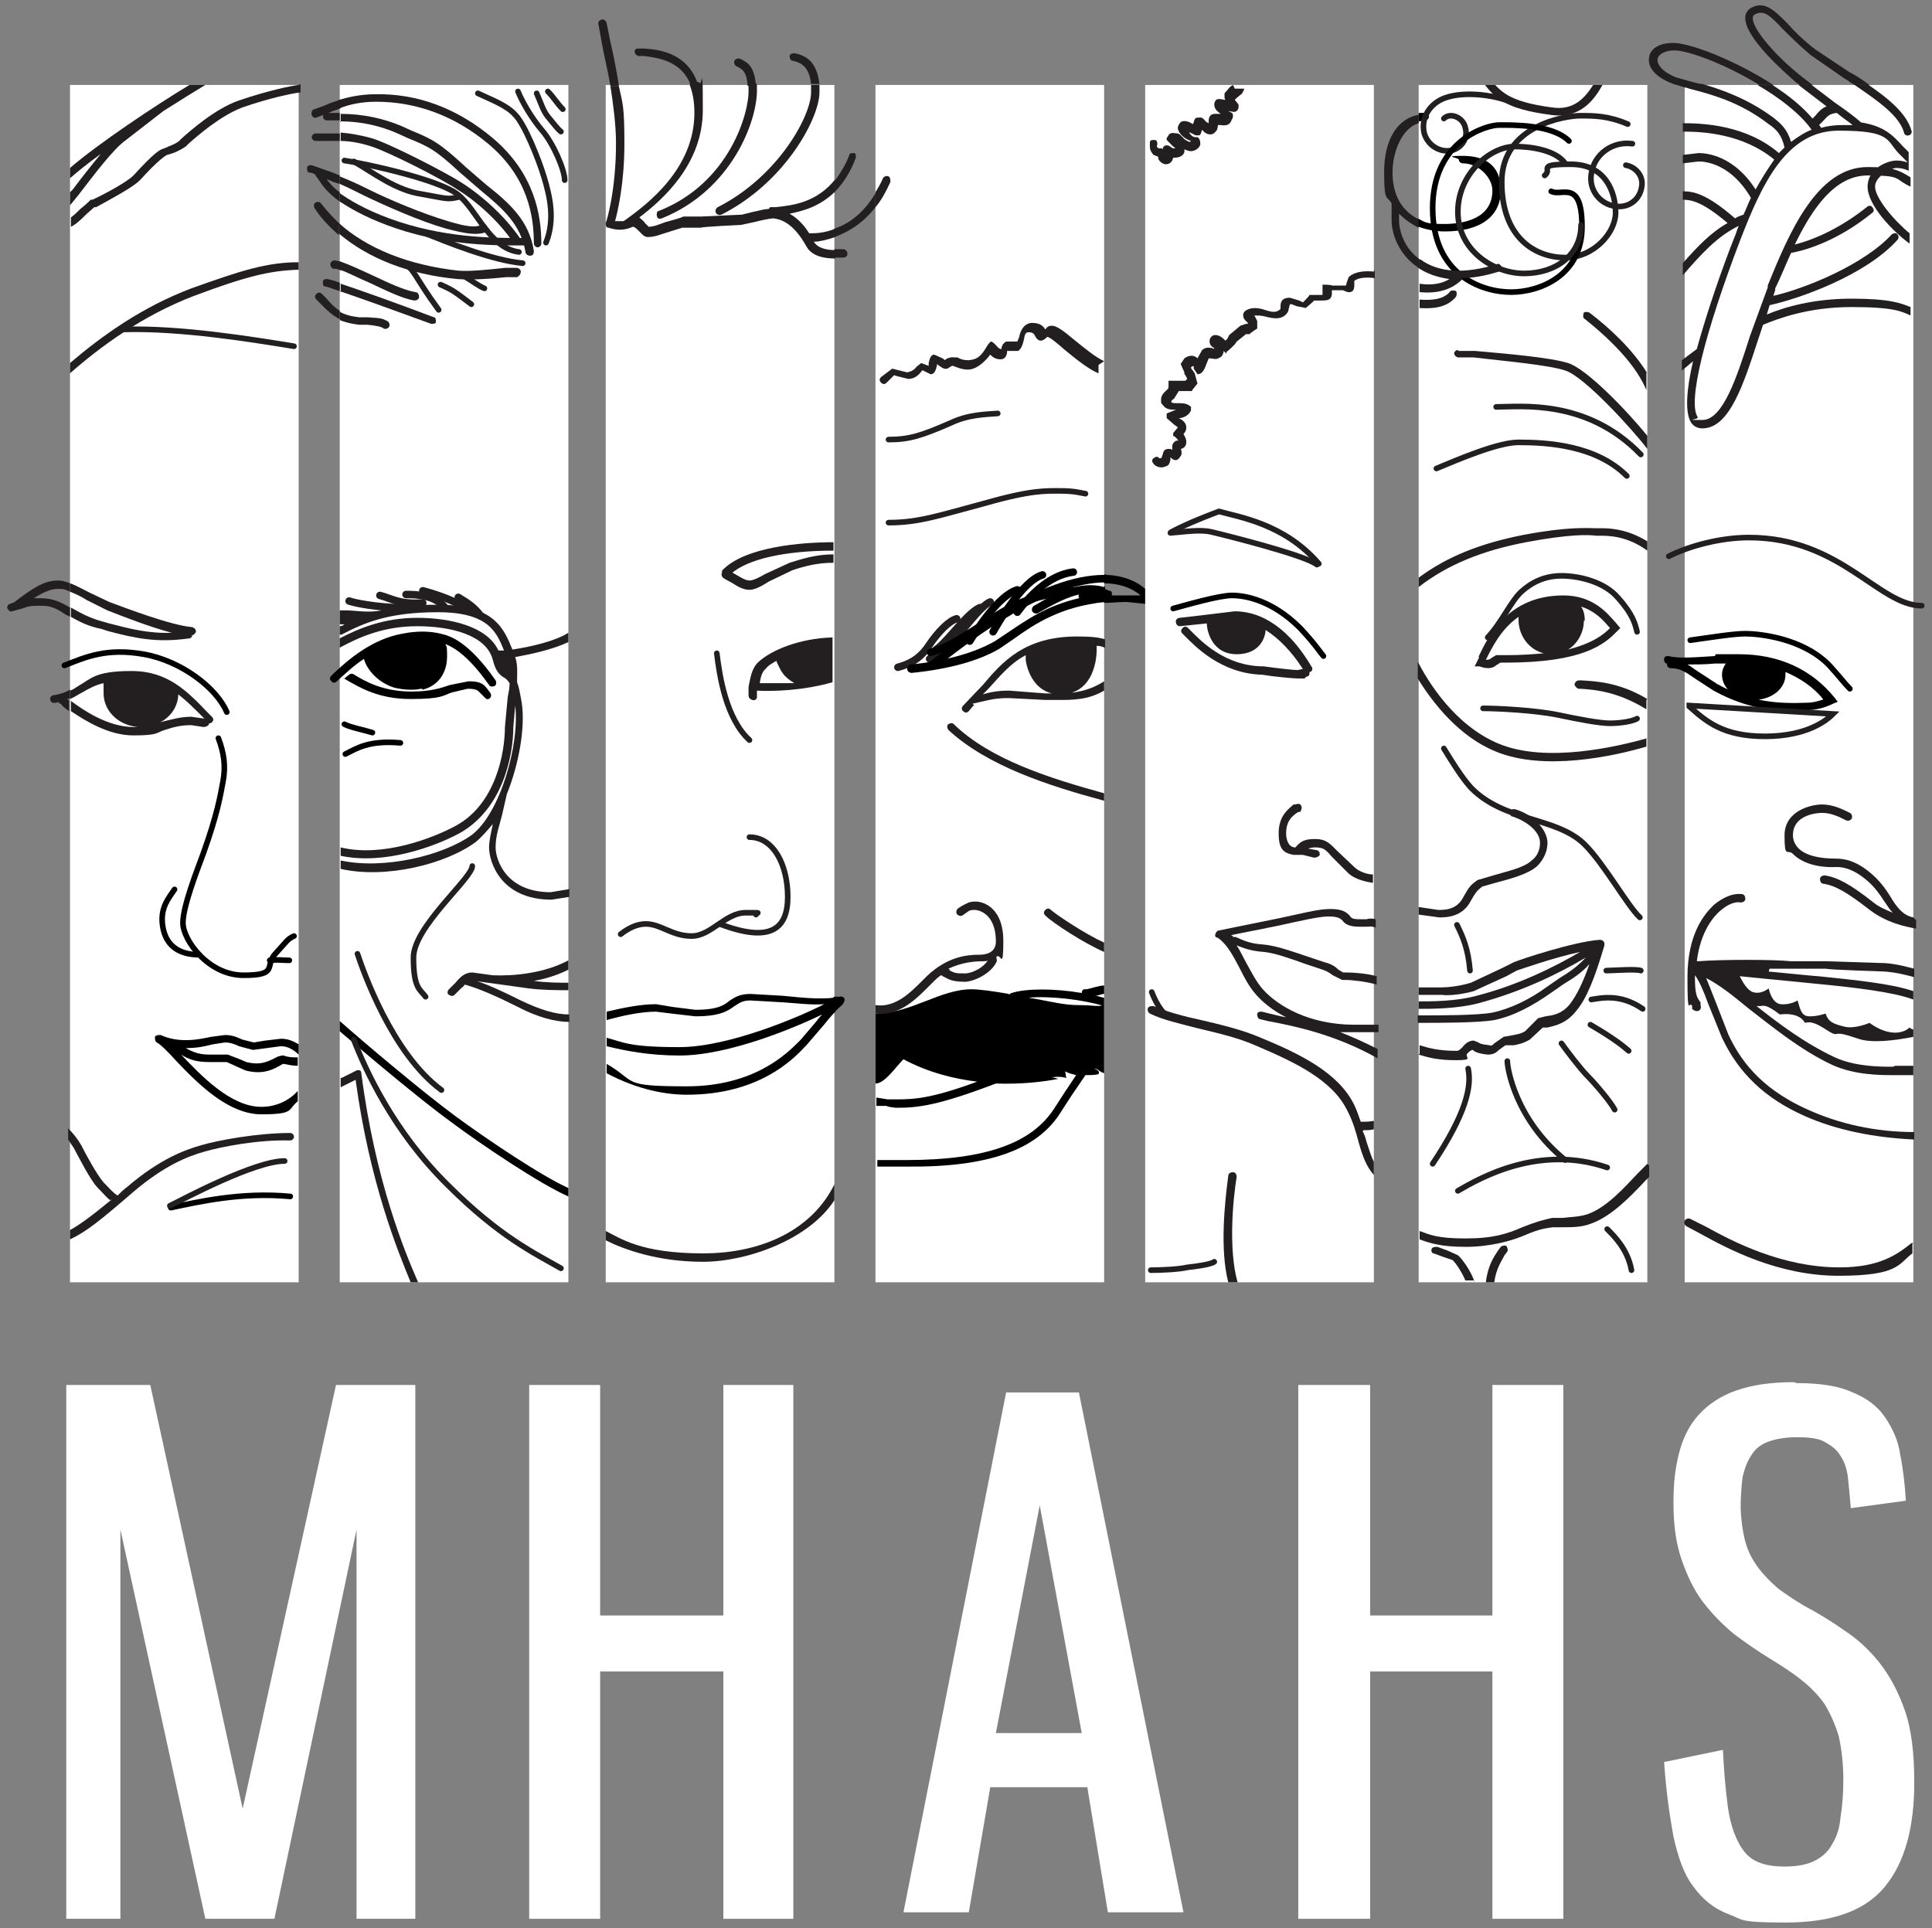 <?xml version="1.0" encoding="UTF-8"?>
<svg id="Layer_1" xmlns="http://www.w3.org/2000/svg" xmlns:xlink="http://www.w3.org/1999/xlink" version="1.1" viewBox="0 0 207 206.6">
  <rect x="0" y="0" width="207" height="206.6" fill="#808080" stroke="none"/>
  <!-- Generator: Adobe Illustrator 29.5.1, SVG Export Plug-In . SVG Version: 2.1.0 Build 141)  -->
  <defs>
    <style>
      .st0, .st1, .st2, .st3, .st4 {
        fill: none;
      }

      .st1, .st2 {
        stroke: #000;
      }

      .st1, .st2, .st3, .st4 {
        stroke-linecap: round;
        stroke-miterlimit: 10;
      }

      .st1, .st4 {
        stroke-width: .6px;
      }

      .st2, .st3 {
        stroke-width: .8px;
      }

      .st5 {
        fill-rule: evenodd;
      }

      .st5, .st6 {
        fill: #fff;
      }

      .st7 {
        fill: #231f20;
      }

      .st8 {
        clip-path: url(#clippath-17);
      }

      .st9 {
        clip-path: url(#clippath-19);
      }

      .st10 {
        clip-path: url(#clippath-11);
      }

      .st11 {
        clip-path: url(#clippath-16);
      }

      .st12 {
        clip-path: url(#clippath-18);
      }

      .st13 {
        clip-path: url(#clippath-10);
      }

      .st14 {
        clip-path: url(#clippath-15);
      }

      .st15 {
        clip-path: url(#clippath-13);
      }

      .st16 {
        clip-path: url(#clippath-14);
      }

      .st17 {
        clip-path: url(#clippath-12);
      }

      .st18 {
        clip-path: url(#clippath-61);
      }

      .st19 {
        clip-path: url(#clippath-67);
      }

      .st20 {
        clip-path: url(#clippath-68);
      }

      .st21 {
        clip-path: url(#clippath-60);
      }

      .st22 {
        clip-path: url(#clippath-65);
      }

      .st23 {
        clip-path: url(#clippath-62);
      }

      .st24 {
        clip-path: url(#clippath-64);
      }

      .st25 {
        clip-path: url(#clippath-66);
      }

      .st26 {
        clip-path: url(#clippath-63);
      }

      .st27 {
        clip-path: url(#clippath-76);
      }

      .st28 {
        clip-path: url(#clippath-78);
      }

      .st29 {
        clip-path: url(#clippath-75);
      }

      .st30 {
        clip-path: url(#clippath-79);
      }

      .st31 {
        clip-path: url(#clippath-50);
      }

      .st32 {
        clip-path: url(#clippath-55);
      }

      .st33 {
        clip-path: url(#clippath-52);
      }

      .st34 {
        clip-path: url(#clippath-57);
      }

      .st35 {
        clip-path: url(#clippath-54);
      }

      .st36 {
        clip-path: url(#clippath-56);
      }

      .st37 {
        clip-path: url(#clippath-53);
      }

      .st38 {
        clip-path: url(#clippath-70);
      }

      .st39 {
        clip-path: url(#clippath-77);
      }

      .st40 {
        clip-path: url(#clippath-74);
      }

      .st41 {
        clip-path: url(#clippath-71);
      }

      .st42 {
        clip-path: url(#clippath-73);
      }

      .st43 {
        clip-path: url(#clippath-72);
      }

      .st44 {
        clip-path: url(#clippath-51);
      }

      .st45 {
        clip-path: url(#clippath-58);
      }

      .st46 {
        clip-path: url(#clippath-59);
      }

      .st47 {
        clip-path: url(#clippath-31);
      }

      .st48 {
        clip-path: url(#clippath-32);
      }

      .st49 {
        clip-path: url(#clippath-33);
      }

      .st50 {
        clip-path: url(#clippath-34);
      }

      .st51 {
        clip-path: url(#clippath-35);
      }

      .st52 {
        clip-path: url(#clippath-39);
      }

      .st53 {
        clip-path: url(#clippath-30);
      }

      .st54 {
        clip-path: url(#clippath-36);
      }

      .st55 {
        clip-path: url(#clippath-37);
      }

      .st56 {
        clip-path: url(#clippath-38);
      }

      .st57 {
        clip-path: url(#clippath-27);
      }

      .st58 {
        clip-path: url(#clippath-29);
      }

      .st59 {
        clip-path: url(#clippath-26);
      }

      .st60 {
        clip-path: url(#clippath-28);
      }

      .st61 {
        clip-path: url(#clippath-20);
      }

      .st62 {
        clip-path: url(#clippath-21);
      }

      .st63 {
        clip-path: url(#clippath-22);
      }

      .st64 {
        clip-path: url(#clippath-23);
      }

      .st65 {
        clip-path: url(#clippath-24);
      }

      .st66 {
        clip-path: url(#clippath-25);
      }

      .st67 {
        clip-path: url(#clippath-69);
      }

      .st68 {
        clip-path: url(#clippath-41);
      }

      .st69 {
        clip-path: url(#clippath-42);
      }

      .st70 {
        clip-path: url(#clippath-43);
      }

      .st71 {
        clip-path: url(#clippath-44);
      }

      .st72 {
        clip-path: url(#clippath-45);
      }

      .st73 {
        clip-path: url(#clippath-49);
      }

      .st74 {
        clip-path: url(#clippath-40);
      }

      .st75 {
        clip-path: url(#clippath-46);
      }

      .st76 {
        clip-path: url(#clippath-47);
      }

      .st77 {
        clip-path: url(#clippath-48);
      }

      .st78 {
        clip-path: url(#clippath-90);
      }

      .st79 {
        clip-path: url(#clippath-95);
      }

      .st80 {
        clip-path: url(#clippath-93);
      }

      .st81 {
        clip-path: url(#clippath-99);
      }

      .st82 {
        clip-path: url(#clippath-94);
      }

      .st83 {
        clip-path: url(#clippath-96);
      }

      .st84 {
        clip-path: url(#clippath-85);
      }

      .st85 {
        clip-path: url(#clippath-86);
      }

      .st86 {
        clip-path: url(#clippath-87);
      }

      .st87 {
        clip-path: url(#clippath-80);
      }

      .st88 {
        clip-path: url(#clippath-89);
      }

      .st89 {
        clip-path: url(#clippath-81);
      }

      .st90 {
        clip-path: url(#clippath-82);
      }

      .st91 {
        clip-path: url(#clippath-83);
      }

      .st92 {
        clip-path: url(#clippath-84);
      }

      .st93 {
        clip-path: url(#clippath-88);
      }

      .st94 {
        clip-path: url(#clippath-92);
      }

      .st95 {
        clip-path: url(#clippath-97);
      }

      .st96 {
        clip-path: url(#clippath-91);
      }

      .st97 {
        clip-path: url(#clippath-98);
      }

      .st98 {
        clip-path: url(#clippath-1);
      }

      .st99 {
        clip-path: url(#clippath-3);
      }

      .st100 {
        clip-path: url(#clippath-4);
      }

      .st101 {
        clip-path: url(#clippath-2);
      }

      .st102 {
        clip-path: url(#clippath-7);
      }

      .st103 {
        clip-path: url(#clippath-6);
      }

      .st104 {
        clip-path: url(#clippath-9);
      }

      .st105 {
        clip-path: url(#clippath-8);
      }

      .st106 {
        clip-path: url(#clippath-5);
      }

      .st107 {
        clip-path: url(#clippath-201);
      }

      .st108 {
        clip-path: url(#clippath-200);
      }

      .st109 {
        clip-path: url(#clippath-202);
      }

      .st110 {
        clip-path: url(#clippath-203);
      }

      .st111 {
        clip-path: url(#clippath-204);
      }

      .st112 {
        clip-path: url(#clippath-205);
      }

      .st113 {
        clip-path: url(#clippath-163);
      }

      .st114 {
        clip-path: url(#clippath-165);
      }

      .st115 {
        clip-path: url(#clippath-160);
      }

      .st116 {
        clip-path: url(#clippath-161);
      }

      .st117 {
        clip-path: url(#clippath-168);
      }

      .st118 {
        clip-path: url(#clippath-167);
      }

      .st119 {
        clip-path: url(#clippath-162);
      }

      .st120 {
        clip-path: url(#clippath-169);
      }

      .st121 {
        clip-path: url(#clippath-164);
      }

      .st122 {
        clip-path: url(#clippath-166);
      }

      .st123 {
        clip-path: url(#clippath-178);
      }

      .st124 {
        clip-path: url(#clippath-174);
      }

      .st125 {
        clip-path: url(#clippath-172);
      }

      .st126 {
        clip-path: url(#clippath-171);
      }

      .st127 {
        clip-path: url(#clippath-179);
      }

      .st128 {
        clip-path: url(#clippath-173);
      }

      .st129 {
        clip-path: url(#clippath-176);
      }

      .st130 {
        clip-path: url(#clippath-175);
      }

      .st131 {
        clip-path: url(#clippath-190);
      }

      .st132 {
        clip-path: url(#clippath-198);
      }

      .st133 {
        clip-path: url(#clippath-191);
      }

      .st134 {
        clip-path: url(#clippath-182);
      }

      .st135 {
        clip-path: url(#clippath-185);
      }

      .st136 {
        clip-path: url(#clippath-181);
      }

      .st137 {
        clip-path: url(#clippath-188);
      }

      .st138 {
        clip-path: url(#clippath-184);
      }

      .st139 {
        clip-path: url(#clippath-186);
      }

      .st140 {
        clip-path: url(#clippath-187);
      }

      .st141 {
        clip-path: url(#clippath-189);
      }

      .st142 {
        clip-path: url(#clippath-183);
      }

      .st143 {
        clip-path: url(#clippath-180);
      }

      .st144 {
        clip-path: url(#clippath-192);
      }

      .st145 {
        clip-path: url(#clippath-193);
      }

      .st146 {
        clip-path: url(#clippath-199);
      }

      .st147 {
        clip-path: url(#clippath-195);
      }

      .st148 {
        clip-path: url(#clippath-194);
      }

      .st149 {
        clip-path: url(#clippath-197);
      }

      .st150 {
        clip-path: url(#clippath-196);
      }

      .st151 {
        clip-path: url(#clippath-102);
      }

      .st152 {
        clip-path: url(#clippath-101);
      }

      .st153 {
        clip-path: url(#clippath-104);
      }

      .st154 {
        clip-path: url(#clippath-109);
      }

      .st155 {
        clip-path: url(#clippath-106);
      }

      .st156 {
        clip-path: url(#clippath-103);
      }

      .st157 {
        clip-path: url(#clippath-105);
      }

      .st158 {
        clip-path: url(#clippath-100);
      }

      .st159 {
        clip-path: url(#clippath-108);
      }

      .st160 {
        clip-path: url(#clippath-107);
      }

      .st161 {
        clip-path: url(#clippath-118);
      }

      .st162 {
        clip-path: url(#clippath-114);
      }

      .st163 {
        clip-path: url(#clippath-119);
      }

      .st164 {
        clip-path: url(#clippath-111);
      }

      .st165 {
        clip-path: url(#clippath-110);
      }

      .st166 {
        clip-path: url(#clippath-113);
      }

      .st167 {
        clip-path: url(#clippath-112);
      }

      .st168 {
        clip-path: url(#clippath-117);
      }

      .st169 {
        clip-path: url(#clippath-115);
      }

      .st170 {
        clip-path: url(#clippath-116);
      }

      .st171 {
        clip-path: url(#clippath-170);
      }

      .st172 {
        clip-path: url(#clippath-177);
      }

      .st173 {
        clip-path: url(#clippath-151);
      }

      .st174 {
        clip-path: url(#clippath-156);
      }

      .st175 {
        clip-path: url(#clippath-159);
      }

      .st176 {
        clip-path: url(#clippath-150);
      }

      .st177 {
        clip-path: url(#clippath-143);
      }

      .st178 {
        clip-path: url(#clippath-144);
      }

      .st179 {
        clip-path: url(#clippath-141);
      }

      .st180 {
        clip-path: url(#clippath-148);
      }

      .st181 {
        clip-path: url(#clippath-142);
      }

      .st182 {
        clip-path: url(#clippath-149);
      }

      .st183 {
        clip-path: url(#clippath-140);
      }

      .st184 {
        clip-path: url(#clippath-145);
      }

      .st185 {
        clip-path: url(#clippath-146);
      }

      .st186 {
        clip-path: url(#clippath-147);
      }

      .st187 {
        clip-path: url(#clippath-153);
      }

      .st188 {
        clip-path: url(#clippath-152);
      }

      .st189 {
        clip-path: url(#clippath-157);
      }

      .st190 {
        clip-path: url(#clippath-154);
      }

      .st191 {
        clip-path: url(#clippath-158);
      }

      .st192 {
        clip-path: url(#clippath-155);
      }

      .st193 {
        clip-path: url(#clippath-120);
      }

      .st194 {
        clip-path: url(#clippath-125);
      }

      .st195 {
        clip-path: url(#clippath-122);
      }

      .st196 {
        clip-path: url(#clippath-121);
      }

      .st197 {
        clip-path: url(#clippath-123);
      }

      .st198 {
        clip-path: url(#clippath-124);
      }

      .st199 {
        clip-path: url(#clippath-129);
      }

      .st200 {
        clip-path: url(#clippath-126);
      }

      .st201 {
        clip-path: url(#clippath-128);
      }

      .st202 {
        clip-path: url(#clippath-127);
      }

      .st203 {
        clip-path: url(#clippath-130);
      }

      .st204 {
        clip-path: url(#clippath-132);
      }

      .st205 {
        clip-path: url(#clippath-131);
      }

      .st206 {
        clip-path: url(#clippath-134);
      }

      .st207 {
        clip-path: url(#clippath-133);
      }

      .st208 {
        clip-path: url(#clippath-136);
      }

      .st209 {
        clip-path: url(#clippath-139);
      }

      .st210 {
        clip-path: url(#clippath-137);
      }

      .st211 {
        clip-path: url(#clippath-138);
      }

      .st212 {
        clip-path: url(#clippath-135);
      }

      .st3, .st4 {
        stroke: #231f20;
      }

      .st213 {
        clip-path: url(#clippath);
      }
    </style>
    <clipPath id="clippath">
      <rect class="st0" x="7.5" y="9.1" width="24.5" height="128.3"/>
    </clipPath>
    <clipPath id="clippath-1">
      <rect class="st0" x="-267.2" y="-412.2" width="1440" height="1024"/>
    </clipPath>
    <clipPath id="clippath-2">
      <path class="st0" d="M20,112.3s0,0,0,0Z"/>
    </clipPath>
    <clipPath id="clippath-3">
      <rect class="st0" x="-267.2" y="-412.2" width="1440" height="1024"/>
    </clipPath>
    <clipPath id="clippath-4">
      <path class="st0" d="M28.9,102.9c.8-.1,1.4,0,2.1,0h-2.1Z"/>
    </clipPath>
    <clipPath id="clippath-5">
      <rect class="st0" x="-267.2" y="-412.2" width="1440" height="1024"/>
    </clipPath>
    <clipPath id="clippath-6">
      <path class="st0" d="M32,28.1c-3.4,0-6.2.9-11.5,2.8-5.3,2-9.6,5.1-13,8v1.1c3.3-2.9,7.8-6.2,13.3-8.3,5.6-2.1,8.1-2.7,11.2-2.8v-.9h0Z"/>
    </clipPath>
    <clipPath id="clippath-7">
      <rect class="st0" x="-267.2" y="-412.2" width="1440" height="1024"/>
    </clipPath>
    <clipPath id="clippath-8">
      <path class="st0" d="M32,9.1c-.8.1-3.3.6-6.5,1.7-2.5.9-5.1,3.2-6,4l-.3.3c-.5.4-1,.5-1.6.8-.5.1-1.2.6-3.3,2.9-.8.8-3.5,2.2-4.4,2.6h-.2c0,.1-1.1,1-1.1,1-.3.3-.6.6-1,.9v1c.6-.3,1.1-.8,1.6-1.3l.9-.8h.2c1.8-1,3.9-2.1,4.7-2.9,2-2.2,2.7-2.6,2.9-2.7.8-.2,1.4-.5,2-.9l.3-.3c.9-.8,3.4-3,5.8-3.9,2.9-1,5.3-1.5,6.2-1.6v-.9h0Z"/>
    </clipPath>
    <clipPath id="clippath-9">
      <rect class="st0" x="-267.2" y="-412.2" width="1440" height="1024"/>
    </clipPath>
    <clipPath id="clippath-10">
      <path class="st0" d="M20.3,9.1c-3.5,2.1-9.8,6.3-12.8,8.9v1.1c.8-.7,1.9-1.6,3.3-2.6-1,1.2-2.1,2.6-3,3.8l-.3.3v1.4s0,0,0,0l.9-1.1c1.7-2.2,3.7-4.9,5.1-5.9l4-3.1c1.9-1.2,3.5-2.2,4.5-2.8h-1.7,0Z"/>
    </clipPath>
    <clipPath id="clippath-11">
      <rect class="st0" x="-267.2" y="-412.2" width="1440" height="1024"/>
    </clipPath>
    <clipPath id="clippath-12">
      <path class="st0" d="M20.5,68.1c.2,0,.4-.2.5-.4,0-.2-.1-.4-.4-.5-2.3-.2-7-2-8.9-2.7l-2.1-1c-.8-.4-1.5-.8-2.1-1v.9c.5.2,1.2.5,1.8.9l2.2,1.1c1.8.7,4.6,1.8,6.9,2.4-2.4.1-4.4-.4-6.7-1l-.7-.2c-1.5-.4-2.5-1-3.4-1.5,0,0,0,0,0,0v1c.9.5,1.8,1,3.3,1.3l.6.2c3,.8,5.3,1.3,8.8.8.1,0,.2-.1.3-.2h0Z"/>
    </clipPath>
    <clipPath id="clippath-13">
      <rect class="st0" x="-267.2" y="-412.2" width="1440" height="1024"/>
    </clipPath>
    <clipPath id="clippath-14">
      <path class="st0" d="M7.5,65.1c-1-.6-1.9-1-3.1-1s-.5,0-.8,0c1-.6,1.8-1,2.6-1s.8.1,1.3.3v-.9c-.5-.2-.9-.3-1.3-.3-1.5,0-2.8.9-4.5,2.2,0,0-.1,0-.1.1l-.5.2c-.2,0-.4.3-.3.5s.3.4.5.3l1.1-.3c.5-.2.8-.3,2-.3s1.8.4,2.7,1c.1,0,.2.1.4.2v-1Z"/>
    </clipPath>
    <clipPath id="clippath-15">
      <rect class="st0" x="-267.2" y="-412.2" width="1440" height="1024"/>
    </clipPath>
    <clipPath id="clippath-16">
      <path class="st0" d="M19.1,74.4c.9.7,1.7,1.5,2.6,2.4l.2.2-1.4-.2c-1.2,0-2.1.3-3,.5-.9.3-1.9.6-3.2.6-2.8,0-5.5-1.9-6.7-2.8v1.1c1.5,1,4,2.6,6.7,2.6s2.4-.3,3.4-.6c.9-.3,1.7-.5,2.8-.5l1.3.2c.2,0,.5-.1.6-.3,0,0,0-.1,0-.1.1,0,.2,0,.3-.1.2-.2.2-.4,0-.6l-.4-.4c-2.2-2.3-4.3-4.5-8.2-4.5s-4.3.8-5.7,1.6c-.3.2-.6.4-.9.5v.9c.5-.2.9-.5,1.3-.7.7-.4,1.4-.8,2.3-1,0,.4,0,.7,0,1.1,0,2,1.8,3.6,4,3.6s3.9-1.5,4-3.4h0Z"/>
    </clipPath>
    <clipPath id="clippath-17">
      <rect class="st0" x="-267.2" y="-412.2" width="1440" height="1024"/>
    </clipPath>
    <clipPath id="clippath-18">
      <path class="st0" d="M7.5,75.1c-.1,0-.2-.1-.3-.2,0,0,.2,0,.3-.1v-.9c-.5.3-1.1.5-1.8.6-.2,0-.4.3-.3.5,0,.2.3.4.5.3.1,0,.3,0,.4-.1,0,0,0,.2.1.2h.1c.2.3.5.5.9.8v-1.1h0Z"/>
    </clipPath>
    <clipPath id="clippath-19">
      <rect class="st0" x="-267.2" y="-412.2" width="1440" height="1024"/>
    </clipPath>
    <clipPath id="clippath-20">
      <path class="st0" d="M20,112.3c1.2,0,2-.2,2.8-.4l1.3-.2c.6,0,1.1.2,1.5.4l1.5.4,3-.4c.9,0,1.6.6,1.9.9v-1.1c-.5-.3-1.1-.6-1.9-.6l-1.7.2-1.2.2-1.2-.3c-.5-.2-1-.5-1.9-.5l-1.5.2c-1.4.3-3.4.7-5.4-.2-.2,0-.5,0-.6.2,0,.2,0,.5.2.6.4.2,1.3,1.1,2.1,2,2.2,2.3,5.5,5.7,9.1,5.7s2.8-.5,3.9-1.4v-1.1c-1,1.1-2.4,1.7-3.9,1.7-3.3,0-6.5-3.4-8.6-5.6,0,0,0,0,0,0,.8.5,1.6.8,3,.8h1.9s1.1.5,1.1.5l.9.4c1.9.5,3-.1,4-.7,0,0,0,0,.1,0,.5.1,1,.2,1.5.2v-.9c-.5,0-1,0-1.5-.2h-.2c0,0-.4.1-.4.1-1,.5-1.8,1-3.4.6l-.7-.3-1.3-.5h-1.2s-.8,0-.8,0c-1.1,0-1.8-.3-2.5-.7h0Z"/>
    </clipPath>
    <clipPath id="clippath-21">
      <rect class="st0" x="-267.2" y="-412.2" width="1440" height="1024"/>
    </clipPath>
    <clipPath id="clippath-22">
      <path class="st0" d="M12,128.5c-2.2,1.8-3.4,2.7-4.5,3.3v1c1.7-.8,3.1-1.9,6.8-5.1,3.3-2.8,5.8-3.8,7.6-4.3,1.7-.5,5.7-1.3,9.2-1.2.2,0,.4-.2.4-.4,0-.2-.2-.4-.4-.4-3.6,0-7.8.8-9.5,1.3-1.8.5-4.5,1.5-8,4.5-.4.3-.7.6-1,.9-.5-.3-.8-.7-1.5-1.4-.7-.8-1.9-3-2.4-4-.4-.7-.9-1.3-1.4-1.8v1.2c.2.3.4.6.6.9.6,1.1,1.7,3.3,2.5,4.2.6.6,1,1.1,1.4,1.4h0Z"/>
    </clipPath>
    <clipPath id="clippath-23">
      <rect class="st0" x="-267.2" y="-412.2" width="1440" height="1024"/>
    </clipPath>
    <clipPath id="clippath-24">
      <rect class="st0" x="36.4" y="9.1" width="24.5" height="128.3"/>
    </clipPath>
    <clipPath id="clippath-25">
      <rect class="st0" x="-267.2" y="-412.2" width="1440" height="1024"/>
    </clipPath>
    <clipPath id="clippath-26">
      <path class="st0" d="M36.4,11.6c1-.4,2.3-.7,3.9-.7,4.3,0,8.4,1.5,12,4.5,4.3,3.6,4.9,7.8,4.9,10.7,0,.2.2.4.4.4s.4-.2.4-.4c0-3-.7-7.5-5.2-11.3-3.8-3.2-8.1-4.8-12.6-4.7-1.6,0-2.8.3-3.9.6v.9h0Z"/>
    </clipPath>
    <clipPath id="clippath-27">
      <rect class="st0" x="-267.2" y="-412.2" width="1440" height="1024"/>
    </clipPath>
    <clipPath id="clippath-28">
      <path class="st0" d="M36.4,10.7c-.6.2-1.2.4-1.6.6l-1.1.4c-.2,0-.4.3-.3.6,0,.2.3.4.5.3l1.3-.5c.4-.2.8-.3,1.3-.5v-.9Z"/>
    </clipPath>
    <clipPath id="clippath-29">
      <rect class="st0" x="-267.2" y="-412.2" width="1440" height="1024"/>
    </clipPath>
    <clipPath id="clippath-30">
      <path class="st0" d="M36.4,13c2.3,0,4.4.5,6.2,1.3l1.1.5c2.2.9,2.9,1.2,5.6,3.7l2.2,1.9c2.3,1.9,4.3,3.6,4.8,6.6,0,.2.2.4.5.4s.4-.2.4-.5c-.5-3.3-2.7-5.2-5.1-7.1l-2.2-1.9c-2.8-2.6-3.6-3-5.8-3.9l-1.1-.5c-1.9-.8-4.1-1.3-6.5-1.3v.9h0Z"/>
    </clipPath>
    <clipPath id="clippath-31">
      <rect class="st0" x="-267.2" y="-412.2" width="1440" height="1024"/>
    </clipPath>
    <clipPath id="clippath-32">
      <path class="st0" d="M36.4,12.1c-.5,0-.9,0-1.4,0-.2,0-.4.2-.4.4,0,.2.2.4.4.4.5,0,.9,0,1.4,0v-.9h0Z"/>
    </clipPath>
    <clipPath id="clippath-33">
      <rect class="st0" x="-267.2" y="-412.2" width="1440" height="1024"/>
    </clipPath>
    <clipPath id="clippath-34">
      <path class="st0" d="M36.4,15.1c1,0,2.1.2,3.1.5,1.8.5,7.7,3.5,9.5,4.7,1.8,1.1,4.3,3.2,6,5.7.1.2.4.2.6.1.2-.1.2-.4.1-.6-2.3-3.3-5.4-5.4-6.2-5.9-1.7-1.1-7.7-4.2-9.7-4.8-1.1-.3-2.2-.5-3.3-.6v.9h0Z"/>
    </clipPath>
    <clipPath id="clippath-35">
      <rect class="st0" x="-267.2" y="-412.2" width="1440" height="1024"/>
    </clipPath>
    <clipPath id="clippath-36">
      <path class="st0" d="M36.4,14.3c-.9,0-1.8,0-2.6,0-.2,0-.4.2-.4.4,0,.2.2.4.4.4.8,0,1.7,0,2.6,0v-.9h0Z"/>
    </clipPath>
    <clipPath id="clippath-37">
      <rect class="st0" x="-267.2" y="-412.2" width="1440" height="1024"/>
    </clipPath>
    <clipPath id="clippath-38">
      <path class="st0" d="M36.4,21.6c1.1.7,2.6,1.6,5,2.5,5.8,2.2,11.3,2.2,14.3,2.2h.8c.2,0,.4-.2.4-.4s-.2-.4-.4-.4h-.8c-2.9,0-8.3,0-14-2.1-2.7-1-4.3-2-5.3-2.7v1h0Z"/>
    </clipPath>
    <clipPath id="clippath-39">
      <rect class="st0" x="-267.2" y="-412.2" width="1440" height="1024"/>
    </clipPath>
    <clipPath id="clippath-40">
      <path class="st0" d="M36.4,19.7c.9.4,1.7.8,2.7,1.3,2.3,1.1,5.9,2.7,8.7,3.5,2.3.6,3.3.7,4.2.4s.3-.3.2-.6-.3-.3-.6-.2c-.7.3-1.6.2-3.6-.4-2.7-.8-6.3-2.3-8.5-3.4-1.2-.6-2.1-1-3.1-1.4v.9h0Z"/>
    </clipPath>
    <clipPath id="clippath-41">
      <rect class="st0" x="-267.2" y="-412.2" width="1440" height="1024"/>
    </clipPath>
    <clipPath id="clippath-42">
      <path class="st0" d="M36.4,20.6c-.7-.5-1.1-1-1.4-1.4.5.2.9.4,1.4.5v-.9c-.9-.4-1.9-.7-3-1.1-.2,0-.5,0-.5.3,0,.2,0,.5.3.5.2,0,.4.1.6.2,0,0,0,0,0,.1l.3.4c.4.6.9,1.4,2.3,2.4v-1h0Z"/>
    </clipPath>
    <clipPath id="clippath-43">
      <rect class="st0" x="-267.2" y="-412.2" width="1440" height="1024"/>
    </clipPath>
    <clipPath id="clippath-44">
      <path class="st0" d="M36.4,25.1c3.1,2.6,7.4,4.3,12.6,4.8,1.4.1,3.4,0,5.2-.2h1.2c.2-.1.4-.3.4-.6,0-.2-.2-.4-.5-.4h-1.2c-1.8.2-3.8.4-5,.3-5.4-.6-9.8-2.4-12.8-5.1v1.1h0Z"/>
    </clipPath>
    <clipPath id="clippath-45">
      <rect class="st0" x="-267.2" y="-412.2" width="1440" height="1024"/>
    </clipPath>
    <clipPath id="clippath-46">
      <path class="st0" d="M36.4,24c-.7-.7-1.4-1.4-2-2.2-.1-.2-.4-.2-.6-.1-.2.1-.2.4-.1.6.7,1.1,1.6,2,2.6,2.9v-1.1h0Z"/>
    </clipPath>
    <clipPath id="clippath-47">
      <rect class="st0" x="-267.2" y="-412.2" width="1440" height="1024"/>
    </clipPath>
    <clipPath id="clippath-48">
      <path class="st0" d="M36.4,28.9c.9.3,2,.9,3.2,1.4,1.7.8,3.5,1.7,4.8,1.9.2,0,.5-.1.5-.4,0-.2-.1-.5-.4-.5-1.2-.2-2.9-1-4.6-1.8-1.3-.6-2.6-1.2-3.5-1.5v.9h0Z"/>
    </clipPath>
    <clipPath id="clippath-49">
      <rect class="st0" x="-267.2" y="-412.2" width="1440" height="1024"/>
    </clipPath>
    <clipPath id="clippath-50">
      <path class="st0" d="M36.4,28c-.2,0-.4-.1-.5-.1-.2,0-.5.1-.5.4,0,.2.1.5.4.5.2,0,.4,0,.7.2v-.9h0Z"/>
    </clipPath>
    <clipPath id="clippath-51">
      <rect class="st0" x="-267.2" y="-412.2" width="1440" height="1024"/>
    </clipPath>
    <clipPath id="clippath-52">
      <path class="st0" d="M36.4,31.2c2.1.7,5.4,1.9,9.8,3.5.2,0,.5,0,.5-.2,0-.2,0-.5-.2-.5-4.5-1.7-7.9-2.9-10-3.6v.9h0Z"/>
    </clipPath>
    <clipPath id="clippath-53">
      <rect class="st0" x="-267.2" y="-412.2" width="1440" height="1024"/>
    </clipPath>
    <clipPath id="clippath-54">
      <path class="st0" d="M36.4,30.3c-.5-.2-.9-.3-1.3-.4-.2,0-.5,0-.5.3s0,.5.3.5c.4.1.9.3,1.5.5v-.9h0Z"/>
    </clipPath>
    <clipPath id="clippath-55">
      <rect class="st0" x="-267.2" y="-412.2" width="1440" height="1024"/>
    </clipPath>
    <clipPath id="clippath-56">
      <path class="st0" d="M36.4,34.3c.5.2,1.2.4,2.1.5h.9c.9.1,1.5.2,1.7.4.2.1.5,0,.6-.2.1-.2,0-.5-.2-.6-.6-.3-.6-.3-2.1-.4h-.9c-.9-.1-1.6-.3-2.1-.6v1h0Z"/>
    </clipPath>
    <clipPath id="clippath-57">
      <rect class="st0" x="-267.2" y="-412.2" width="1440" height="1024"/>
    </clipPath>
    <clipPath id="clippath-58">
      <path class="st0" d="M36.4,33.3c-.5-.3-1-.8-1.4-1.3l-.5-.5c-.2-.2-.4-.2-.6,0-.2.2-.2.4,0,.6l.5.5c.6.6,1.2,1.2,2,1.6v-1h0Z"/>
    </clipPath>
    <clipPath id="clippath-59">
      <rect class="st0" x="-267.2" y="-412.2" width="1440" height="1024"/>
    </clipPath>
    <clipPath id="clippath-60">
      <path class="st0" d="M36.7,72.6l.5.3c1.4.8,3.4,2,6.8,2s3.5-.4,4.4-.7l1.7-.4c1,0,1.1.2,1.4.5l.5.5c.2.2.4.1.5,0,.2-.2.1-.5,0-.6l-.3-.4c-.4-.5-.7-.8-2-.8l-2,.4c-.9.3-2,.7-4.1.7-3.1,0-5-1.1-6.3-1.9h-.2c0-.1-.7.5-.7.5h0Z"/>
    </clipPath>
    <clipPath id="clippath-61">
      <rect class="st0" x="-267.2" y="-412.2" width="1440" height="1024"/>
    </clipPath>
    <clipPath id="clippath-62">
      <path class="st0" d="M54.6,71.9c0-.5,0-1-.2-1.5-.3,0-.5,0-.7.1.2.9.5,1,.8,1.2,0,0,.1,0,.1.1h0Z"/>
    </clipPath>
    <clipPath id="clippath-63">
      <rect class="st0" x="-267.2" y="-412.2" width="1440" height="1024"/>
    </clipPath>
    <clipPath id="clippath-64">
      <path class="st0" d="M45.3,73.9c2.2-.6,2.6-2.5,2.6-3.5s0-1.1-.2-1.4c1,.4,2.5,1.3,4.7,4.4.1.2.4.2.6.1s.2-.4.1-.6c-3-4.3-5-4.8-5.9-5-1.2-.3-2.6-.3-4.1,0-3.3.6-5.8,2.8-7.4,4.3l-.2.2c-.2.2-.2.4,0,.6.2.2.4.2.6,0l.2-.2c.7-.6,1.6-1.5,2.7-2.2.2.9,1.3,2.5,3.3,3.1h0c.5.1,1,.2,1.6.2s.7,0,1.2-.1h.1s0,0,0,0Z"/>
    </clipPath>
    <clipPath id="clippath-65">
      <rect class="st0" x="-267.2" y="-412.2" width="1440" height="1024"/>
    </clipPath>
    <clipPath id="clippath-66">
      <path class="st0" d="M60.9,95.3h-.1s-1.8.3-1.8.3c-4.8,0-5.9-3.5-5.9-4.8s.4-2.3.7-3.5l.5-2.2c1.3-3.2,2-7.2,1.6-9.8-.2-1.1-.3-1.7-.5-2.2,0-1,.1-1.8-.2-2.7,1.7-.3,4-.8,5.7-1.6v-1c-1.4.9-4,1.5-6,1.8h0c-.9-2.2-1.9-4.8-7.9-4.8s-4.3.3-5.8.6c0,0-.2,0-.3,0-1.5.3-2.8,0-3.9,0h-.6c0,0,0,1.5,0,1.5h.5c-.1.1-.3.2-.5.2v.9h.2c2.3-1.2,4.9-2.4,10.3-2.4s6.3,2.1,7.1,4.1c-.2,0-.5,0-.6,0-1.2-2.6-5.2-3.5-8.7-3.5s-6.2,1.1-8.3,2.2v1c2.2-1.2,4.8-2.3,8.3-2.3s7.4.9,8.1,3.6c.3,1.2.7,1.6,1.2,1.9.2.1.4.3.6.6,0,.5-.1,1-.2,1.5l-.3,3.2c0,2.8-1,8.3-5.3,10.6-2.4,1.3-7.8,3.4-12.3,2.3v.9c4.7,1,10.1-1,12.7-2.4,4.7-2.6,5.8-8.4,5.8-11.4l.2-2.3c.5,4.1-1.6,11.6-4.7,13.9-3.1,2.2-9.4,3.7-14,2.7v.9c4.8,1.1,11.3-.5,14.5-2.9.6-.5,1.2-1.2,1.8-1.9-.2,1-.4,1.8-.4,2.5,0,1.5,1.2,5.6,6.7,5.6l1.9-.3v-.9h0Z"/>
    </clipPath>
    <clipPath id="clippath-67">
      <rect class="st0" x="-267.2" y="-412.2" width="1440" height="1024"/>
    </clipPath>
    <clipPath id="clippath-68">
      <path class="st0" d="M50.9,105.1s-.1,0-.1,0l2.2.3,3.6.5c1.5.2,3.2.2,4.3.2v-.8c-.9,0-2.4,0-3.7-.2,1.2-.2,2.5-.6,3.7-1.2v-1c-2.6,1.4-5.9,1.7-8.1,1.6l-2.2-.3c-.8,0-1.3.5-1.8,1.1l-.7.7c-.2.2-.2.5,0,.6s.4.2.6,0l.8-.8c.1,0,.2-.2.3-.3,1.5.4,3.5,1.3,5.7,2.4,2.1,1.1,4,1.6,5.5,1.6v-.8c-1.5,0-3.1-.5-5.2-1.5-1.8-.9-3.5-1.7-4.8-2.1h0Z"/>
    </clipPath>
    <clipPath id="clippath-69">
      <rect class="st0" x="-267.2" y="-412.2" width="1440" height="1024"/>
    </clipPath>
    <clipPath id="clippath-70">
      <path class="st0" d="M60.9,127.3c-2.9-1.3-8.7-5.2-12.1-7.7s-9.7-7.8-12.4-10.2v1.1c2.9,2.5,8.6,7.3,11.9,9.7,3.2,2.4,9.6,6.7,12.6,8v-.9h0Z"/>
    </clipPath>
    <clipPath id="clippath-71">
      <rect class="st0" x="-267.2" y="-412.2" width="1440" height="1024"/>
    </clipPath>
    <clipPath id="clippath-72">
      <path class="st0" d="M44.8,137.4c-1.4-3.2-4.6-10.8-6.1-22.5,0-.2-.3-.3-.5-.2l-1.6.8h-.1v1l.6-.3,1-.5c1.5,11,4.5,18.3,5.9,21.7h.9Z"/>
    </clipPath>
    <clipPath id="clippath-73">
      <rect class="st0" x="-267.2" y="-412.2" width="1440" height="1024"/>
    </clipPath>
    <clipPath id="clippath-74">
      <rect class="st0" x="93.8" y="9.1" width="24.5" height="128.3"/>
    </clipPath>
    <clipPath id="clippath-75">
      <rect class="st0" x="-267.2" y="-412.2" width="1440" height="1024"/>
    </clipPath>
    <clipPath id="clippath-76">
      <path class="st0" d="M118.3,38.7c-.9-.4-2.1-1.4-3.1-2.2-1.3-1.1-2-1.6-2.5-1.6s-.6.3-.7.4c-.2-.3-.5-.7-1.4-.7s-1.3.9-1.4,1.5l-.2.5h-.3s-.9,0-.9,0c-.4.2-.5.6-.5.8h0c-.1,0-.2,0-.4-.2,0,0-.5-.6-.7-.6s-.7.9-.7.9c-.6.9-1,1-1.7,1.1-.5,0-.9-.1-1.2-.3h-.5c0-.1-.6.1-.6.1l-.3.2c.1,0-.2-.2-.2-.2l-.9-.4c-.4,0-.5.5-.6.9,0,0,0,.2,0,.3,0,0,0,0,0,0l-.8-.3-.5.4c-.3.4-.6.5-1,.6l-.8-.2-.8-.2-.8.6-.4.3c-.2.2-.2.4,0,.6.2.2.4.2.6,0l.4-.4s.4-.4.4-.4c0,0,.3.1.3.1l1.2.3c.5,0,1-.2,1.5-.9,0,0,.1,0,.1,0l.8.4c.5,0,.6-.6.7-1,0,0,0,0,0-.1,0,0,.1.1.1.1.3.2.6.5,1,.4l.5-.3s.1,0,.1,0c0,0,0,0,0,0,.3.1.9.4,1.6.4.9,0,1.8-.8,2.4-1.6.2.2.5.5,1.1.5.6,0,.7-.6.7-.8,0,0,0,0,0-.1h1.2c.4-.3.5-.8.6-1.2.1-.6.2-.8.5-.8.5,0,.6.2.7.4.1.2.3.5.6.5s.6-.3.7-.4c0,0,0,0,0,0,.3,0,1.2.8,1.9,1.4,1.2,1,2.6,2.1,3.6,2.5v-.9h0Z"/>
    </clipPath>
    <clipPath id="clippath-77">
      <rect class="st0" x="-267.2" y="-412.2" width="1440" height="1024"/>
    </clipPath>
    <clipPath id="clippath-78">
      <path class="st0" d="M122.7,64.7h.2c.2,0,.5-.1.5-.4h0c0-.2,0-.3,0-.4-.2-.3-.4-.6-.7-.8v1.6h0Z"/>
    </clipPath>
    <clipPath id="clippath-79">
      <rect class="st0" x="-267.2" y="-412.2" width="1440" height="1024"/>
    </clipPath>
    <clipPath id="clippath-80">
      <path class="st0" d="M118.3,62.9c-2.5-.7-5.1.6-6.8,1.6l-.7.4c-.2.1-.3.4-.2.6.1.2.4.3.6.2l.7-.4c1.1-.6,2.4-1.3,3.7-1.6,0,0-.1.2,0,.3,0,0,0,.1,0,.1-3.5.8-5.7,2.4-7.5,3.6l-1.5,1c-2.1,1.2-5.1,2.1-9,2.5-.2,0-.4.2-.4.5,0,.2.2.4.5.4,4-.4,7.2-1.3,9.4-2.6l1.6-1.1c2.1-1.5,4.9-3.4,9.7-3.9v-1.7h0Z"/>
    </clipPath>
    <clipPath id="clippath-81">
      <rect class="st0" x="-267.2" y="-412.2" width="1440" height="1024"/>
    </clipPath>
    <clipPath id="clippath-82">
      <path class="st0" d="M118.3,64.6c.8,0,1.5-.1,2.4-.1l2,.2v-1.6c-1-.9-2.6-1.5-4.4-1.5v.9c1.6,0,3,.5,3.9,1.3h-1.5c-.6,0-1.1,0-1.6,0,.1-.2,0-.5-.2-.5-.2,0-.4-.2-.6-.2v1.7h0Z"/>
    </clipPath>
    <clipPath id="clippath-83">
      <rect class="st0" x="-267.2" y="-412.2" width="1440" height="1024"/>
    </clipPath>
    <clipPath id="clippath-84">
      <path class="st0" d="M118.3,61.6c-6.7,0-14.8,6.3-17.9,8.7l-.9.7c-.2.1-.2.4,0,.6.1.2.4.2.6,0l1-.7c3-2.3,10.9-8.5,17.4-8.5v-.9h0Z"/>
    </clipPath>
    <clipPath id="clippath-85">
      <rect class="st0" x="-267.2" y="-412.2" width="1440" height="1024"/>
    </clipPath>
    <clipPath id="clippath-86">
      <path class="st0" d="M104.2,75.4l.9-.2c.9-.2,1.5-.4,3-.4l3.9.2h1.5c1.4,0,3.1,0,4.8-1v-1c-1.7,1.1-3.4,1.3-4.8,1.3h-1.5c0,0-3.9-.3-3.9-.3-1.3,0-2.1.2-2.8.4l.6-.6c1.2-1.3,2.3-2.7,4-3.6,0,.2,0,.3,0,.5s.5,3.7,3.7,3.7,3.9-3.1,3.9-4.8,0-.3,0-.4c.4,0,.6.1.9.2v-.9c-.7-.2-1.4-.3-3-.3-5.6,0-8,2.7-10.1,5.2l-2.1,2.2c-.2.2-.2.5,0,.6.2.2.4.2.6,0l.5-.6h.1Z"/>
    </clipPath>
    <clipPath id="clippath-87">
      <rect class="st0" x="-267.2" y="-412.2" width="1440" height="1024"/>
    </clipPath>
    <clipPath id="clippath-88">
      <path class="st0" d="M118.3,85c-5.8-1.6-12.2-3.6-16.1-7.4-.2-.2-.4-.1-.6,0-.2.2-.1.4,0,.6,4.2,3.9,10.8,6,16.7,7.6v-.9h0Z"/>
    </clipPath>
    <clipPath id="clippath-89">
      <rect class="st0" x="-267.2" y="-412.2" width="1440" height="1024"/>
    </clipPath>
    <clipPath id="clippath-90">
      <path class="st0" d="M118.3,101c-2-.9-5-2.9-5.7-3.5-.2-.2-.4-.2-.6,0-.2.2-.2.4,0,.6.8.8,4.2,3,6.3,3.9v-.9Z"/>
    </clipPath>
    <clipPath id="clippath-91">
      <rect class="st0" x="-267.2" y="-412.2" width="1440" height="1024"/>
    </clipPath>
    <clipPath id="clippath-92">
      <path class="st0" d="M108.1,106.5c-1.7-.3-3.2-.5-4-.5-3.4,0-6.5,2.6-10.3,2.6v7.5c1,0,2.1-1.7,3-2.6,2.6,1.4,5.4,2.1,7.9,2.4-4.9,1.8-6.7,1.9-8.7,1.9h-.9c0,0-1.2-.2-1.2-.2v.9h1.1c0,.1,1,.2,1,.2,2.3,0,4.4-.2,10.7-2.6,2.8.1,5.2-.2,6.7-.5-.8-.2-.7-.2-1.3-.3,1,.3.8-.1,2.2.2-.2-.2,0-.2-.2-.7.4.2.8.3,1.2.4l-1.2,1.8-1.1,1.7c-2.4,3.8-7.4,5.6-15.9,5.6h-3.1c0-.1,0,.7,0,.7h3.1c8.8.1,14.1-1.8,16.6-5.9,0,0,1.1-1.7,1.1-1.7l1.5-2.2c.5,0,1,0,1.4-.1-.1,0,.4-.3-.5-.6.7.1.3.2,1.1.5v-7.3c-.9.2-1,0-2.7,0s-3-.4-5.4-.8c2.3-.2,5.8.2,8.1.9v-.9c-.3,0-.6-.2-1-.2.4,0,.7-.2,1-.2v-.9c-.6,0-1.3.3-1.9.4h-.2c-.2,0-.3.2-.3.4-2.9-.5-6-.5-7.5,0-.1,0-.2.1-.3.2h0Z"/>
    </clipPath>
    <clipPath id="clippath-93">
      <rect class="st0" x="-267.2" y="-412.2" width="1440" height="1024"/>
    </clipPath>
    <clipPath id="clippath-94">
      <path class="st0" d="M106,102.6c-.4,1-1.8,1.7-2.6,1.7s-1.1,0-1.6-.3l-.4-.2c-.2-.1-.5,0-.6.2-.1.2,0,.5.2.6l.4.2c.5.3,1.2.4,2,.4s2.8-.8,3.4-2.2c0-.2,0-.5-.2-.6-.2,0-.5,0-.6.2h0Z"/>
    </clipPath>
    <clipPath id="clippath-95">
      <rect class="st0" x="-267.2" y="-412.2" width="1440" height="1024"/>
    </clipPath>
    <clipPath id="clippath-96">
      <path class="st0" d="M101.8,103.9c-.3.2-.5.3-.8.5-.4.2-.7.5-1.1.9l-.5.5c-1.3,1.3-3.1,3.1-5.6,2.8v-.9c2.1.3,3.7-1.3,5-2.6l.5-.5c2.2-2.1,4.3-2.3,5.6-2.3s1.8-.6,1.8-1.4c0-3.3-2.2-3.4-2.2-3.4-.5,0-.6,0-1.1.4l-.3.2c-.2.1-.5,0-.6-.2-.1-.2,0-.5.2-.6l.3-.2c.6-.3.8-.5,1.5-.5,1.1,0,3,.9,3,4.2s-.3,1.3-.7,1.7c-.3.3-.9.5-1.5.5-1.7,0-2.8.4-3.7.8h0Z"/>
    </clipPath>
    <clipPath id="clippath-97">
      <rect class="st0" x="-267.2" y="-412.2" width="1440" height="1024"/>
    </clipPath>
    <clipPath id="clippath-98">
      <rect class="st0" x="122.7" y="9.1" width="24.5" height="128.3"/>
    </clipPath>
    <clipPath id="clippath-99">
      <rect class="st0" x="-267.2" y="-412.2" width="1440" height="1024"/>
    </clipPath>
    <clipPath id="clippath-100">
      <path class="st0" d="M132.1,9.1s0,0,0,0l-.3.2-.6.7c0,.1,0,.2,0,.3,0,.2,0,.3.1.4-.3,0-.7-.2-1,0,0,0-.2.2-.2.5h0c0,.5.4.8.7,1,0,0-.6,0-.6,0-.7,0-.7.6-.7.8h0c0,.2,0,.2,0,.2s0,0-.2-.1-.4-.6-.8-.5c-.3,0-.4,0-.5.2-.1.2-.1.4-.2.5h0c-.3-.2-.7-.4-1.1-.3-.2,0-.4.3-.5.6h0c0,.1,0,.2,0,.2.1.5.7,1.1,1.4,1.3,0,0,0,.1-.2.1,0,0-.4-.2-.5-.3,0,0-.5-.5-.5-.5h0c0,0-.2-.1-.2-.1h-.1c-.2,0-.7-.2-.9.2l-.2.3v.2c0,0,.5.5.5.5,0,0,0,0,0,0s0,0,0,0l.2.2s.2.1.2.2c0,0-.2,0-.2,0,0,0-.2-.1-.2-.1-.1-.1-.4-.3-.6-.2h-.1s-.2.2-.2.2c0,0,0,.1,0,.2,0,0,0,0-.1-.1h-.4c0-.1-.1-.1-.1-.1,0,0-.1-.1,0-.3,0-.2,0-.5-.3-.5s-.5,0-.5.3c0,.1,0,.3,0,.4,0,.4.2.7.4.9l.5.2h0c0,.1,0,.2,0,.2.1.3.5.6.8.6.3,0,.5-.1.7-.4,0-.1.1-.2.1-.3,0,0,.1,0,.1,0,.7,0,1-.3,1.1-.6,0-.1,0-.2,0-.3s0,0,0,0c.2.1.5.2.7.2.4,0,.9-.3,1-.7,0,0,0-.1,0-.2,0-.2-.1-.5-.3-.6h-.1c0,0-.1,0-.1,0-.3,0-.5-.2-.7-.5,0,0,.1,0,.1,0l.6.3s.2,0,.4,0c.2-.1.2-.4.3-.6,0,0,0,0,0,0,.3.4.6.5.9.5.3,0,.5-.2.7-.5,0,0,.1-.4.1-.5.1,0,.2,0,.2,0,.3,0,.9.2,1.2-.4,0-.1.2-.3.2-.5s0-.1,0-.2c0-.2-.3-.3-.5-.4,0,0,0,0,0,0,.3,0,.6.2.9,0,0,0,.2-.2.2-.4s0-.2,0-.3l-.4-.5s0,0,0,0h0c0,0,.2-.2.2-.2l.6-.5c0-.1.2-.3.2-.5h-1,0Z"/>
    </clipPath>
    <clipPath id="clippath-101">
      <rect class="st0" x="-267.2" y="-412.2" width="1440" height="1024"/>
    </clipPath>
    <clipPath id="clippath-102">
      <path class="st0" d="M147.2,29.1c-1-.1-2.1,0-2.7.6,0,0-.2.5-.3.9,0,0-.1,0-.1,0h-1.4c0-.1-1-.1-1-.1v.4s0,.6,0,.7c-.1,0-.2,0-.2,0h-1.2c0,.1-.5.6-.5.6,0,0-.2.2-.2.2,0,0-.4-.2-.4-.2l-1-.3c-.7,0-1,.3-1,.9v.3c-.4.4-.8.4-1.7.1-.6-.2-1.3-.3-1.9,0-.2.1-.4.3-.4.5,0,0,0,0,0,.1,0,.3.2.5.3.6l.2.2s0,0,0,.1c0,0-.2,0-.2,0l-.6.2-1.2,1-.2.4s-.1.1-.2.2c-.4-.4-.7-.6-1.1-.6-.2,0-.4.1-.5.3-.1.1-.1.3-.1.4,0,.4.3.6.5.7,0,0,0,0,0,0h0c0,.1-.1.1-.2,0-.2,0-.6-.2-1.1.2l-.5.9s0,.1,0,.1c0,0,0-.2-.1-.2-.4-.3-.9-.2-1.3.1l-.4.6.4.9v.2c.1,0,.3.5.3.5l-.2.2h-.7s-1.1,0-1.1,0v.7c-.1,0,0,.1,0,.1l-.2.2c-.2.2-.6.5-.6,1s0,.4.2.6c.3.5.9.5,1.4.5,0,0-1,.4-1,.4v.5c0,0,.8.7.8.7,0,0,.3.2.4.3,0,0-.5.6-.5.6v.3c.1,0,.4.3.4.3,0,0,.1.2.2.2-.2,0-.5,0-.7.5,0,0,0,.3,0,.5,0,0-.2-.1-.2-.1-.4,0-.7,0-.8.5,0,0-.1.4-.2.5h0c0,0-.2,0-.2,0-.1-.2-.4-.2-.6,0-.2.1-.2.4,0,.6.2.3.8.5,1.2.3.5-.1.5-.4.6-.7h0c0,0,0-.2,0-.3h0c.5.5.8.3,1,0,.1-.1.2-.3.2-.4s0-.4-.1-.5c0,0,0,0,0,0,.2,0,.4-.2.4-.2.2-.2.2-.4.2-.6,0-.3-.2-.6-.3-.8.2-.2.3-.4.3-.7h0c0-.5-.4-.8-.8-1,0,0,0,0-.1,0,0,0,.1,0,.1,0,.4,0,1-.2,1.3-.8v-.3c.1,0-.1-.2-.1-.2-.4-.3-.8-.3-1.3-.3-.3,0-.6,0-.7-.1,0,0,0-.1,0-.1,0,0,0-.1.3-.3l.5-.8s0,0,0,0h1.4c0-.1.6-.8.6-.8l-.3-1.1-.2-.3s-.2-.2-.2-.3h0c.1-.2.3-.2.3-.1,0,0,0,.1,0,.2l.4.6c.6,0,.8-.7,1-1.2l.2-.5c0,0,.1,0,.2,0,.2,0,.6.2,1-.1.1,0,.4-.3.4-.7,0,0,.3.3.3.3v-.2c.1,0,.9-.8.9-.8l.2-.3,1-.8h.4c0-.1.8-.6.8-.6v-.8c0,0-.3-.6-.3-.6.3,0,.7,0,1.1.1.8.2,1.9.5,2.5-.5,0,0,.2-.8.2-.8,0,0,.2,0,.2,0l.5.2,1,.2.7-.6.2-.2s.7,0,.7,0c.4,0,.8,0,1-.2.1-.1.2-.3.2-.5s0-.1,0-.2v-.2h1.2c.4.2.7.3,1,.1.2-.2.2-.5.2-.6v-.5c.5-.4,1.4-.4,2.2-.3v-.9h0Z"/>
    </clipPath>
    <clipPath id="clippath-103">
      <rect class="st0" x="-267.2" y="-412.2" width="1440" height="1024"/>
    </clipPath>
    <clipPath id="clippath-104">
      <path class="st0" d="M140.3,72c0,0,0,0,.1,0,.2-.1.3-.4.1-.6-2.9-4.9-6.1-5.9-8.2-5.9l-3.3.4-2.6.3c-.2,0-.5.2-.4.5,0,.2.2.4.4.4l2.9-.3c0,.7.5,3.3,3.2,3.3s3.1-2.1,3.1-2.6c1.4.9,2.8,2.3,4,4.2h-.1s-.5.1-.5.1c-.3,0-2.2-.2-3.6-.4-4.2,0-6.8-2.8-7.9-3.9l-.2-.2c-.2-.2-.4-.2-.6,0-.2.2-.2.4,0,.6l.2.2c1.1,1.1,3.9,4.1,8.4,4.2,1.1.2,3.3.4,3.8.4h.7c0-.1.2-.2.2-.2.1,0,.3-.1.3-.3h0Z"/>
    </clipPath>
    <clipPath id="clippath-105">
      <rect class="st0" x="-267.2" y="-412.2" width="1440" height="1024"/>
    </clipPath>
    <clipPath id="clippath-106">
      <path class="st0" d="M140,91c.4-.2.8-.2.9-.2.9,0,1.1.2,1.8,1l1.8,1.8c.8.7,2,.9,2.6,1v-.9c-.6,0-1.5-.3-2-.8l-1.8-1.7c-.8-.8-1.2-1.3-2.4-1.3s-1.6.3-2.1.9h-.1c-.8-.1-.9-1.1-.9-1.5,0-1.4.7-1.9,1.3-2.3h.2c.2-.3.2-.5.1-.7-.1-.2-.4-.2-.6-.1h-.2c-.7.6-1.6,1.3-1.6,3.1s.6,2.1,1.6,2.3h1c0,0,1.2.3,1.2.3.2,0,.5-.1.6-.3,0-.2,0-.4-.3-.5l-1.1-.2h0Z"/>
    </clipPath>
    <clipPath id="clippath-107">
      <rect class="st0" x="-267.2" y="-412.2" width="1440" height="1024"/>
    </clipPath>
    <clipPath id="clippath-108">
      <path class="st0" d="M131.9,100.2l5-1c2.3-.5,4.4-1,5.4-1s1.3.2,1.5.4c.3.4.7.7,1.9.7h.7c.3,0,.5-.1,1,.1v-.9c-.4-.1-.7-.1-1,0h-.6c-.9,0-1-.1-1.2-.4-.4-.4-.8-.7-2.1-.7s-3.1.5-5.5,1l-6.4,1.3c-.2,0-.4.3-.4.5s0,.2.3.3c1,.7,1.6,1.9,2.3,3.2.5,1,1,2,1.8,2.9.7.8,1.8,1.7,3.2,2.4-.7-.1-1.3-.3-1.8-.4l-.8-.2c-.2,0-.5,0-.5.3,0,.2.1.5.3.5l.8.2c2.7.5,7.2,1.4,11.8,4v-1c-1.4-.7-2.7-1.3-4-1.8.5,0,1,0,1.5,0h2.6s0-.8,0-.8h-2.6c-4.8,0-8.2-2-9.8-3.8-.7-.8-1.2-1.8-1.7-2.7-.4-.7-.7-1.4-1.1-2,.8.3,1.5.6,2.9.7,1.2.1,3.1.8,4.5,1.3l1.8.6c.6.2.8.4,1.1.6l1,.5h.3c.8,0,2.4.2,3.4.5v-.9c-1.1-.3-2.5-.4-3.3-.4h-.3s-.5-.3-.5-.3c-.3-.3-.7-.6-1.5-.8l-1.8-.6c-1.5-.5-3.4-1.2-4.8-1.3-1.4-.1-2-.4-2.9-.8h-.3c0-.1,0-.1,0-.1Z"/>
    </clipPath>
    <clipPath id="clippath-109">
      <rect class="st0" x="-267.2" y="-412.2" width="1440" height="1024"/>
    </clipPath>
    <clipPath id="clippath-110">
      <path class="st0" d="M146.1,121.1c.4,0,.8,0,1.1-.1v-.9c-.5.1-1,.1-1.4.1-.2-.5-.4-1.2-.7-1.8-1.7-3.5-5.9-5.5-10-7.2-2.1-.9-4.3-1.4-6.4-1.9-1.9-.4-3.7-.9-5.1-1.5-.2,0-.5,0-.6.2s0,.5.2.6c1.4.7,3.3,1.1,5.2,1.6,2.1.5,4.3,1,6.3,1.9,4,1.7,8,3.6,9.6,6.8.7,1.3,1,2.5,1.3,3.6.4,1.4.8,2.5,1.6,3.4v-1.4c-.3-.6-.5-1.3-.8-2.2-.1-.4-.2-.7-.4-1.1h0Z"/>
    </clipPath>
    <clipPath id="clippath-111">
      <rect class="st0" x="-267.2" y="-412.2" width="1440" height="1024"/>
    </clipPath>
    <clipPath id="clippath-112">
      <path class="st0" d="M132.6,137.4c-1-3.5-.5-8.9-.1-11.3,0-.2-.1-.5-.4-.5-.2,0-.5.1-.5.4-.4,3-.9,7.9,0,11.4h.9Z"/>
    </clipPath>
    <clipPath id="clippath-113">
      <rect class="st0" x="-267.2" y="-412.2" width="1440" height="1024"/>
    </clipPath>
    <clipPath id="clippath-114">
      <rect class="st0" x="152" y="9.1" width="24.5" height="128.3"/>
    </clipPath>
    <clipPath id="clippath-115">
      <rect class="st0" x="-267.2" y="-412.2" width="1440" height="1024"/>
    </clipPath>
    <clipPath id="clippath-116">
      <path class="st0" d="M170.7,9.1c-.9,1.4-2.1,2.8-4.5,2.4-3.7-.5-5-1.3-6-2.4h-1.1c1.1,1.4,2.3,2.6,7,3.2,3.2.5,4.7-1.6,5.6-3.2h-1Z"/>
    </clipPath>
    <clipPath id="clippath-117">
      <rect class="st0" x="-267.2" y="-412.2" width="1440" height="1024"/>
    </clipPath>
    <clipPath id="clippath-118">
      <path class="st0" d="M152,24.3c.8.3,1.8.5,2.8.5,3.8,0,6-1.6,6-4.4s-1.8-3.7-4.1-3.7-.4.2-.4.4.2.4.4.4c1.8,0,3.2,1.6,3.2,2.9,0,3.1-3.2,3.6-5.2,3.6s-2-.2-2.8-.6v.9Z"/>
    </clipPath>
    <clipPath id="clippath-119">
      <rect class="st0" x="-267.2" y="-412.2" width="1440" height="1024"/>
    </clipPath>
    <clipPath id="clippath-120">
      <path class="st0" d="M152,13c.2,0,.5-.1.7-.1s.4-.2.4-.4-.2-.4-.4-.4-.5,0-.7,0v.9h0Z"/>
    </clipPath>
    <clipPath id="clippath-121">
      <rect class="st0" x="-267.2" y="-412.2" width="1440" height="1024"/>
    </clipPath>
    <clipPath id="clippath-122">
      <path class="st0" d="M152,27.7c-1.5-1.1-2.1-2.9-2.1-4.1v-.7c.6.6,1.3,1.1,2.1,1.5v-.9c-1.8-.9-2.8-2.6-2.8-5s1.1-4.8,2.8-5.3v-.9c-2.3.4-3.7,2.7-3.7,6.1s.3,2.5.8,3.4v1.2c0,0,0,.6,0,.6,0,1.4.7,3.5,2.6,4.9.1,0,.2.2.4.3v-1h0Z"/>
    </clipPath>
    <clipPath id="clippath-123">
      <rect class="st0" x="-267.2" y="-412.2" width="1440" height="1024"/>
    </clipPath>
    <clipPath id="clippath-124">
      <path class="st0" d="M156.5,29.8c1.2,0,2.5-.2,4.1-.7.2,0,.4-.3.3-.5s-.3-.4-.5-.3c-3.5,1.1-6.3.9-8.2-.5,0,0,0,0-.1,0v1c.8.5,1.8.9,3.2,1.1-.8.5-1.9.7-3.2.5v.9c2,.2,3.5-.3,4.6-1.4h0Z"/>
    </clipPath>
    <clipPath id="clippath-125">
      <rect class="st0" x="-267.2" y="-412.2" width="1440" height="1024"/>
    </clipPath>
    <clipPath id="clippath-126">
      <path class="st0" d="M152,33c1.5.1,3,0,4-1.2.1-.2.1-.5,0-.6s-.5-.1-.6,0c-.7.9-2,1-3.3.9v.9h0Z"/>
    </clipPath>
    <clipPath id="clippath-127">
      <rect class="st0" x="-267.2" y="-412.2" width="1440" height="1024"/>
    </clipPath>
    <clipPath id="clippath-128">
      <path class="st0" d="M176.5,40c-1.6-2.6-4.1-4.9-6.2-6.5-.2-.1-.5-.1-.6,0-.1.2-.1.5,0,.6,3.4,2.7,5.7,5.3,6.7,7.7v-1.9Z"/>
    </clipPath>
    <clipPath id="clippath-129">
      <rect class="st0" x="-267.2" y="-412.2" width="1440" height="1024"/>
    </clipPath>
    <clipPath id="clippath-130">
      <path class="st0" d="M176.5,46.7c-2.1-2.6-6.5-7.2-8.5-7.8-1.9-.6-6.6-1-10-1.3h-1.7c-.2-.2-.4,0-.5.2,0,.2.1.4.4.5h1.7c3.4.4,8,.8,9.8,1.4,2,.6,7.2,6.3,8.8,8.4v-1.4h0Z"/>
    </clipPath>
    <clipPath id="clippath-131">
      <rect class="st0" x="-267.2" y="-412.2" width="1440" height="1024"/>
    </clipPath>
    <clipPath id="clippath-132">
      <path class="st0" d="M152,62.9c3.1-2.4,6.8-3.9,11.5-4.8,4.8-.9,6.7-.8,7.5-.7h.4c.9,0,2.9,0,5.1,1.6v-1c-2.3-1.4-4.2-1.4-5-1.4-.1,0-.5,0-.5,0-.9,0-2.9-.2-7.7.7-4.6.9-8.2,2.3-11.3,4.6v1h0Z"/>
    </clipPath>
    <clipPath id="clippath-133">
      <rect class="st0" x="-267.2" y="-412.2" width="1440" height="1024"/>
    </clipPath>
    <clipPath id="clippath-134">
      <path class="st0" d="M158.5,70.4l-.5,1h.5c1.1.4,1.6.1,1.9-.2h.1c0-.1.3-.2.3-.2h.6c8.2,0,10.5-2,11.7-3.2l.5-.5-.5-.6c-.9-1-2.4-2.9-5.6-2.9-6,0-8.1,4.5-9.1,6.6M169.8,66.5c0-.5-.1-1.1-.4-1.5,1.6.5,2.5,1.6,3.1,2.3-.7.7-1.8,1.6-4.5,2.3,1-.6,1.7-1.8,1.7-3.1M161.5,70.2h-.4s-.8,0-.8,0l-.5.3c-.1.1-.2.2-.6.2.6-1.2,1.6-3.3,3.5-4.6,0,.1,0,.2,0,.3,0,1.7,1.1,3.2,2.7,3.6-1.1.1-2.4.2-3.9.2h0Z"/>
    </clipPath>
    <clipPath id="clippath-135">
      <rect class="st0" x="-267.2" y="-412.2" width="1440" height="1024"/>
    </clipPath>
    <clipPath id="clippath-136">
      <path class="st0" d="M176.5,74.9c-3-1.8-5.5-1.9-7.1-2h-.2c-.2,0-.4.1-.5.4,0,.2.2.4.4.5h.2c1.6.1,4,.3,7.1,2.2v-1h0Z"/>
    </clipPath>
    <clipPath id="clippath-137">
      <rect class="st0" x="-267.2" y="-412.2" width="1440" height="1024"/>
    </clipPath>
    <clipPath id="clippath-138">
      <path class="st0" d="M176.5,79.1c-3.2.9-10.8,2.7-15.9.6-4.8-2-7.6-6.7-8.7-8.8v1.8c1.6,2.6,4.4,6.2,8.3,7.8,5.2,2.2,12.8.5,16.2-.5v-.9h0Z"/>
    </clipPath>
    <clipPath id="clippath-139">
      <rect class="st0" x="-267.2" y="-412.2" width="1440" height="1024"/>
    </clipPath>
    <clipPath id="clippath-140">
      <path class="st0" d="M152,98l2.2.3c.7,0,2.5,0,3.4-1.8.5-.9.7-1.1,1.2-1.5l1.4-.4c1.5-.4,3.5-.9,4.5-1.8.3-.3,1.1-1.2,1.1-2.5s-1.4-3-3.5-3.6c-.2,0-.5,0-.5.3,0,.2,0,.5.3.5,1.7.6,2.9,1.7,2.9,2.8s-.6,1.7-.9,1.9c-.8.8-2.8,1.2-4.1,1.6l-1.7.5c-.7.5-.9.7-1.5,1.8-.7,1.4-2,1.4-2.7,1.4l-2-.3h-.1s0,.8,0,.8h0Z"/>
    </clipPath>
    <clipPath id="clippath-141">
      <rect class="st0" x="-267.2" y="-412.2" width="1440" height="1024"/>
    </clipPath>
    <clipPath id="clippath-142">
      <path class="st0" d="M152,113c1,.3,2,.6,4,.6s.9-.3,1.2-.7c.2-.2.4-.4.6-.4.2.2.6.4,1.6.5.6,0,.9-.2,1.2-.5l.7-.5h.9c.5-.1,1-.2,1.7-.6l1.4-1.3h.5c.8-.2,2-.4,3.1-1.8,1.1-1.3,2-3.6,3-7v-.2c0-.2-.2-.4-.5-.4-2.8.2-8.5,2.1-9.2,2.4l-1.2.6-3.4,1.6c-1.3.4-2.6.5-3.1.5h-2.5c0-.1,0,.8,0,.8h2.5c.5.1,2,0,3.4-.4l3.5-1.6,1.1-.6c.6-.2,4-1.4,6.8-2-2.9,1.7-6.8,3.6-11.1,4.7-2.2.6-4.8.6-6.2.6v.8c1.4,0,4.1,0,6.4-.6,4.5-1.2,8.5-3.1,11.5-4.9-.8.9-1.8,1.6-2.8,2.2l-1.3.9c-1.9,1.4-4,2.4-5.9,2.8-1.6.3-5.5.3-7.7.3h-.3v.8h.3c2.2,0,6.2,0,7.9-.3,2-.4,4.1-1.5,6.2-3l1.3-.9c1-.6,1.9-1.2,2.7-2.1-.7,2-1.4,3.4-2.1,4.3-.9,1.1-1.9,1.2-2.6,1.3l-.8.2-.6.6-.8.8c-.5.3-.8.3-1.2.4l-1.1.2-1,.7c-.2.2-.3.3-.5.2-.9-.1-1.1-.2-1.2-.3l-.5-.2c-.5,0-.9.3-1.2.7-.2.2-.4.4-.6.4-2,0-3-.3-4-.6h0s0,.9,0,.9h0Z"/>
    </clipPath>
    <clipPath id="clippath-143">
      <rect class="st0" x="-267.2" y="-412.2" width="1440" height="1024"/>
    </clipPath>
    <clipPath id="clippath-144">
      <path class="st0" d="M176.5,124.7l-1,1c-1.5,1.6-3.4,3.7-5.4,4.4-.9.3-1.9.3-2.7.4h-1.1c-.9.2-1.7.4-3.2,1-1.6.7-3.1,1.2-6.1,1.2s-3.8-.4-4.9-.8v.9c1.1.4,2.3.8,4.9.8s4.9-.6,6.5-1.3c1.4-.6,2.1-.7,2.9-.8.1,0,1.1,0,1.1,0,.9,0,2,0,3-.4,2.2-.8,4.2-2.9,5.8-4.6l.4-.4v-1.2h0Z"/>
    </clipPath>
    <clipPath id="clippath-145">
      <rect class="st0" x="-267.2" y="-412.2" width="1440" height="1024"/>
    </clipPath>
    <clipPath id="clippath-146">
      <path class="st0" d="M160.1,137.4c.2-1.5.8-2.3,1.1-2.9l.3-.4c.1-.2,0-.4-.1-.6-.2-.1-.5,0-.6.1l-.3.4c-.4.6-1.1,1.6-1.3,3.4h.9,0Z"/>
    </clipPath>
    <clipPath id="clippath-147">
      <rect class="st0" x="-267.2" y="-412.2" width="1440" height="1024"/>
    </clipPath>
    <clipPath id="clippath-148">
      <path class="st0" d="M158,137.4c-.4-1.3-1.5-2.7-1.8-2.9l-1.1-.5-1.1-.4c-.2,0-.5,0-.6.2s0,.5.2.5l1.1.4.9.3c.2.1,1,1.2,1.4,2.2h.9Z"/>
    </clipPath>
    <clipPath id="clippath-149">
      <rect class="st0" x="-267.2" y="-412.2" width="1440" height="1024"/>
    </clipPath>
    <clipPath id="clippath-150">
      <rect class="st0" x="180.5" y="9.1" width="24.5" height="128.3"/>
    </clipPath>
    <clipPath id="clippath-151">
      <rect class="st0" x="-267.2" y="-412.2" width="1440" height="1024"/>
    </clipPath>
    <clipPath id="clippath-152">
      <path class="st0" d="M190,9.1c-4-2.6-8.9-4.5-10.7-4.5s-2.5.8-2.6,1.5c-.2.9.4,2.1,2.6,2.9l1.3.4v-.3h2c-.4-.1-.8-.2-1.2-.3l-1.8-.5c-1.5-.6-2.1-1.4-2-2,.1-.5.8-.9,1.8-.9,1.5,0,5.5,1.5,9.1,3.7h1.6Z"/>
    </clipPath>
    <clipPath id="clippath-153">
      <rect class="st0" x="-267.2" y="-412.2" width="1440" height="1024"/>
    </clipPath>
    <clipPath id="clippath-154">
      <path class="st0" d="M198.7,9.1c2.5,1.7,4.8,3.3,5.3,5.1,0,.2.3.4.5.3.2,0,.4-.3.3-.5-.5-1.8-2.4-3.4-4.6-4.9h-1.6Z"/>
    </clipPath>
    <clipPath id="clippath-155">
      <rect class="st0" x="-267.2" y="-412.2" width="1440" height="1024"/>
    </clipPath>
    <clipPath id="clippath-156">
      <path class="st0" d="M200.3,9.1c-.7-.5-1.4-1-2.2-1.4l-3.6-2.4c-1.3-1-2.3-2-3-2.8-1.4-1.4-2.4-2.4-3.8-1.7-.4.2-.7.6-.7,1-.2,2.2,4.5,6.2,5.4,7l.4.3h1.4l-1.3-1c-3.1-2.5-5.2-5.2-5.1-6.2,0-.2.1-.3.3-.4.9-.4,1.5.1,2.8,1.5.8.8,1.8,1.8,3.1,2.9l3.6,2.5c.4.2.7.5,1.1.7h1.6Z"/>
    </clipPath>
    <clipPath id="clippath-157">
      <rect class="st0" x="-267.2" y="-412.2" width="1440" height="1024"/>
    </clipPath>
    <clipPath id="clippath-158">
      <path class="st0" d="M198.4,13.4c-.3,0-.7,0-1,0-.8,0-1.6.1-2.3.3,0-.1-.1-.2-.2-.3l.4-.4c.5-.5.6-.8,1.5-.9.6.5,1.2.9,1.7,1.3M199.8,13.5c-.8-.8-1.9-1.6-3.2-2.5l-2.5-1.9h-1.4l3,2.3c-.5.2-.8.5-1.2,1l-.3.3c-1.1-1.3-2.6-2.5-4.3-3.6h-1.6c2.4,1.4,4.6,3.1,5.8,4.8-.8.3-1.5.8-2.2,1.3-.4-1.3-1-1.9-1.9-2.6-2.7-2-5.5-3-7.6-3.6h-2v.3l.6.2c2.3.6,5.4,1.4,8.5,3.8.9.6,1.4,1.2,1.7,2.5-.2.2-.4.4-.6.6-3.5-3-8.1-3.2-10.3-3.2v.9c2.1,0,6.4.2,9.8,3-.7,1-1.4,2.1-2,3.2-2.3-3.6-5.2-3.9-6.1-3.9l-1.7.2v.9l1.7-.2c.8,0,3.5.3,5.6,3.9-.3.6-.5,1.2-.8,1.8-.3.1-.6.2-.9.4-3.1-2.7-4.5-2.9-5.6-2.9v.9c.9,0,2.1.2,4.8,2.5-1.8,1-3.3,2.6-4.8,4.3v1.3c1.9-2.2,3.7-4.2,6-5.3-.2.4-.3.9-.5,1.3-1.3,3.3-2.9,7.9-4,11.9l-1.6,1.2v1.1l.5-.4.7-.6c-.7,3-.9,5.5-.2,6.6.3.4.7.6,1.2.6,2.9,0,4.4-4.7,6-9.6l.5-1.5c1.7-.7,4.9-1.9,9.5-1.9s5.4.5,6.3.9v-.9c-1-.4-2.2-.9-6.3-.9s-7.2.9-9.1,1.7l.3-1c3.2-.7,10.3-3.2,13.7-7,.2-.2.1-.5,0-.6-.2-.2-.4-.1-.6,0-2.9,3.2-9.2,5.8-12.7,6.6l.2-.6v-.2c.6-1.2,1.1-2.5,1.7-3.8,2.7-.5,5.9-2,8.7-4.3.2-.1.2-.4,0-.6-.1-.2-.4-.2-.6,0-2.5,2-5.3,3.4-7.7,4,1.9-3.9,4.3-7.4,7.8-7.4s2.9.3,4.2,1l.4.2v-1c-1.3-.8-1.9-1.1-4.6-1.1-5.4,0-8.4,7-10.7,12.7v.2c0,0-1.9,5.2-1.9,5.2-1.4,4.4-2.9,9-5.1,9s-.4,0-.5-.3c-1.1-1.6.7-8.9,4.6-19.1,2.3-5.9,4.9-11.6,10.5-11.6s5.1,1,6.4,2.4l1,1c-.4-.1-.7-.2-1.2-.2-.9,0-3.1.8-3.1,2.8s2.7,4.8,4.5,6.1v-1.1c-1.7-1.4-3.7-3.8-3.7-5s1.9-2,2.2-2,.8,0,1.4.3v-2l-.6-.6c-1.1-1.2-2-2.2-4.6-2.6h0Z"/>
    </clipPath>
    <clipPath id="clippath-159">
      <rect class="st0" x="-267.2" y="-412.2" width="1440" height="1024"/>
    </clipPath>
    <clipPath id="clippath-160">
      <path class="st0" d="M183.7,70.3c-1.8.1-3.8.3-4.9,0-.2,0-.5,0-.5.3,0,0,0,0,0,.1,0,.2.1.4.3.4,0,0,.1,0,.1,0,0,0-.1,0-.1.1,0,.2.2.4.4.4,1,0,1.6.4,2.6,1.1l2,1.3c3.8,2.1,7.1,2.3,9.9,2.1,1.1,0,2.1-.3,2.9-.7l.5-.2-.3-.4c-2.5-3.1-6-4.7-10.3-4.7h-2.5c0,.1,0,.1,0,.1ZM195.5,74.9c-.6.2-1.2.4-2,.4-2.8.1-5.9,0-9.5-2l-2-1.3c-.5-.3-.8-.6-1.2-.8.9,0,1.9,0,2.9-.1h1.2c-.2.3-.4.7-.4,1.2,0,1.5,1.5,2.7,3.4,2.7s3.4-1.2,3.4-2.7,0-.2,0-.3c1.6.7,3,1.6,4.1,3Z"/>
    </clipPath>
    <clipPath id="clippath-161">
      <rect class="st0" x="-267.2" y="-412.2" width="1440" height="1024"/>
    </clipPath>
    <clipPath id="clippath-162">
      <path class="st0" d="M205,98.3c-1.1-.2-1.8-1.1-2.5-2.3-.5-.8-1.1-1.6-1.9-2.3-1.7-1.5-3-1.7-3.9-1.7-1.7,0-3.2-.3-4-1.1-.4-.4-.6-.9-.6-1.4,0-2.3,2.8-2.4,3.1-2.4,1,0,1.8.4,2.6.8.2.1.5,0,.6-.2.1-.2,0-.5-.2-.6-.8-.4-1.8-.9-3-.9s-4,.7-4,3.3.3,1.4.9,2c1,1,2.7,1.5,4.7,1.4.7,0,1.8.2,3.3,1.5.7.6,1.3,1.4,1.8,2.2.3.4.5.8.9,1.2-.7-.3-1.5-.6-2.2-1.2-2.3-1.8-3.7-2.6-5.1-2.8-.2,0-.5.1-.5.4,0,.2.1.5.4.5,1.3.2,2.6,1,4.8,2.7,1.9,1.5,4,1.9,5.1,2.1v-.9h0Z"/>
    </clipPath>
    <clipPath id="clippath-163">
      <rect class="st0" x="-267.2" y="-412.2" width="1440" height="1024"/>
    </clipPath>
    <clipPath id="clippath-164">
      <path class="st0" d="M189.6,103.8s0,0,0,0Z"/>
    </clipPath>
    <clipPath id="clippath-165">
      <rect class="st0" x="-267.2" y="-412.2" width="1440" height="1024"/>
    </clipPath>
    <clipPath id="clippath-166">
      <path class="st0" d="M183.4,104.2s0,0,0,0Z"/>
    </clipPath>
    <clipPath id="clippath-167">
      <rect class="st0" x="-267.2" y="-412.2" width="1440" height="1024"/>
    </clipPath>
    <clipPath id="clippath-168">
      <path class="st0" d="M189.6,103.8c.9,0,1.8,0,2.3,0h3.8c0,.1,6.2.3,6.2.3,1.4.1,2.4.4,3.2.6v-.9c-.8-.2-1.8-.5-3.1-.6l-6.3-.2h-3.8c-1.8-.2-7.5-.2-10,0,0,0-.1,0-.1,0,.4-3.2,1.8-4.8,2.5-5.4.9-.8,1.7-1,2.2-.9.2,0,.5-.1.5-.4,0-.2-.1-.5-.4-.5-.9-.1-1.9.3-2.9,1.1-1.1,1-2.9,3.2-2.9,7.8s.2,2.4.5,3.1v.3c.2.2.5.3.7.2.2-.1.3-.3.2-.6v-.3c-.4-.5-.6-.9-.6-2.7s0-.1,0-.2c.4.5.9,1.6,1.4,3l1.5,3.7c1.8,3.8,4.6,6.5,8.9,8.4,3.4,1.5,7.4,2.3,11.7,2.5v-.8c-4.2,0-8.1-.9-11.4-2.4-5.4-2.4-7.4-5.7-8.5-8l-1.4-3.6c-.4-1-.7-1.8-1-2.5,1.4.7,2.9,1.9,4.6,3.3,2.6,2,5.5,4.4,8.9,6,2.4,1.1,5.2,1.1,6.5,1.1h2.2v-1h-2c0,.1-.3.1-.3.1-1.2,0-3.9,0-6.1-1-3.2-1.5-6-3.6-8.4-5.5,0,0,.1,0,.3,0,.5,0,.6-.3,2.2.9.8-.1,2.1-.1,2.7.9,1.2-.4,2.7,1.3,3.3,1.2.5-.1.9,0,2.4.5,1.4.5,3.9.2,5.9-.2v-.8c0,0-.2,0-.4-.2-.9.8-2.5.8-4.3-.5,0,0-1.6.7-2.7.4-1.2-.3-1.7-.5-2-1.4,0,0-.8.3-1.7.3s-1-.7-1.3-1.7c0,0-.8.5-1.8.4-1-.1-1.3-1.7-1.3-1.7,0,0-.8.7-1.7.4-.6-.2-1.1-1.1-1.4-1.7,1.9.2,4.1.4,6.1.6l2,.2c4.2.4,8.4.9,10.5,1.7v-.9c-2.3-.8-6.3-1.2-10.2-1.6-.2,0-2.2-.2-2.2-.2-1-.1-2-.2-3.1-.3h0Z"/>
    </clipPath>
    <clipPath id="clippath-169">
      <rect class="st0" x="-267.2" y="-412.2" width="1440" height="1024"/>
    </clipPath>
    <clipPath id="clippath-170">
      <path class="st0" d="M205,133.2h-.2c-1.5,1.2-3.4,2.6-7.7,2.6-6.2,0-11.5-2.8-14.4-4.4l-1.6-.8c-.2-.1-.5,0-.6.2-.1.2,0,.5.2.6l1.5.8c2.9,1.6,8.3,4.5,14.8,4.5s6.4-1.3,7.9-2.4v-1h0Z"/>
    </clipPath>
    <clipPath id="clippath-171">
      <rect class="st0" x="-267.2" y="-412.2" width="1440" height="1024"/>
    </clipPath>
    <clipPath id="clippath-172">
      <rect class="st0" x="64.9" y="9.1" width="24.5" height="128.3"/>
    </clipPath>
    <clipPath id="clippath-173">
      <rect class="st0" x="-267.2" y="-412.2" width="1440" height="1024"/>
    </clipPath>
    <clipPath id="clippath-174">
      <path class="st0" d="M89.4,27.6c.1,0,.2,0,.3,0h.6c.2,0,.5-.1.5-.4,0-.2-.1-.4-.4-.5h-.7c-.1,0-.2,0-.3,0v.9h0Z"/>
    </clipPath>
    <clipPath id="clippath-175">
      <rect class="st0" x="-267.2" y="-412.2" width="1440" height="1024"/>
    </clipPath>
    <clipPath id="clippath-176">
      <path class="st0" d="M89.4,108.5c.3-.4.6-.6.8-.8,0,0,0,0,.1-.1.1-.2.2-.3.2-.5,0-.2-.3-.4-.5-.3-.2,0-.4,0-.7,0v1.6Z"/>
    </clipPath>
    <clipPath id="clippath-177">
      <rect class="st0" x="-267.2" y="-412.2" width="1440" height="1024"/>
    </clipPath>
    <clipPath id="clippath-178">
      <path class="st0" d="M93.8,22.2c.6-.7,1.1-1.6,1.6-2.7,0-.2,0-.5-.2-.6s-.5,0-.6.2c-.2.5-.5,1-.8,1.5v1.5Z"/>
    </clipPath>
    <clipPath id="clippath-179">
      <rect class="st0" x="-267.2" y="-412.2" width="1440" height="1024"/>
    </clipPath>
    <clipPath id="clippath-180">
      <path class="st0" d="M93.8,20.7c-1.3,2.2-2.9,3.3-4.4,3.8v.9c1.4-.5,3-1.4,4.4-3.2v-1.5h0Z"/>
    </clipPath>
    <clipPath id="clippath-181">
      <rect class="st0" x="-267.2" y="-412.2" width="1440" height="1024"/>
    </clipPath>
    <clipPath id="clippath-182">
      <path class="st0" d="M89.4,20.6c.9-.9,1.7-2.1,2.3-3.7,0-.2,0-.5-.2-.5-.2,0-.5,0-.5.2-.4,1.1-1,2-1.5,2.7v1.3h0Z"/>
    </clipPath>
    <clipPath id="clippath-183">
      <rect class="st0" x="-267.2" y="-412.2" width="1440" height="1024"/>
    </clipPath>
    <clipPath id="clippath-184">
      <path class="st0" d="M87.8,9.1c-.2-2-1-3.1-2.7-3.4-.2,0-.5.1-.5.3,0,.2.1.5.3.5.9.2,1.8.6,2,2.5h.9,0Z"/>
    </clipPath>
    <clipPath id="clippath-185">
      <rect class="st0" x="-267.2" y="-412.2" width="1440" height="1024"/>
    </clipPath>
    <clipPath id="clippath-186">
      <path class="st0" d="M86.9,9.1c0,.2,0,.5,0,.8,0,2.5-3.5,9-10,12.3-.2.1-.3.4-.2.6.1.2.4.3.6.2,6.9-3.5,10.5-10.4,10.5-13.1s0-.5,0-.8h-.9Z"/>
    </clipPath>
    <clipPath id="clippath-187">
      <rect class="st0" x="-267.2" y="-412.2" width="1440" height="1024"/>
    </clipPath>
    <clipPath id="clippath-188">
      <path class="st0" d="M81,9.1c-.2-1.9-.8-2.4-1.7-2.8-.2-.1-.5,0-.6.2-.1.2,0,.5.2.6.6.3,1.1.5,1.2,2.1h.9Z"/>
    </clipPath>
    <clipPath id="clippath-189">
      <rect class="st0" x="-267.2" y="-412.2" width="1440" height="1024"/>
    </clipPath>
    <clipPath id="clippath-190">
      <path class="st0" d="M80.2,9.1c0,.1,0,.3,0,.5.1,2.4-2,10-9.6,13-.2,0-.3.3-.2.6,0,.2.3.3.5.2,7.5-3,10.3-10.5,10.2-13.9,0-.2,0-.3,0-.5h-.9Z"/>
    </clipPath>
    <clipPath id="clippath-191">
      <rect class="st0" x="-267.2" y="-412.2" width="1440" height="1024"/>
    </clipPath>
    <clipPath id="clippath-192">
      <path class="st0" d="M74.8,9.1c-1.1-3.5-4.3-3.8-5.8-3.9h-.5c-.2,0-.5,0-.5.3,0,.2.1.4.4.5h.6c1.5.2,4,.5,5,3.1h.9Z"/>
    </clipPath>
    <clipPath id="clippath-193">
      <rect class="st0" x="-267.2" y="-412.2" width="1440" height="1024"/>
    </clipPath>
    <clipPath id="clippath-194">
      <path class="st0" d="M66.3,9.1c-.3-1.8-.6-3.4-.9-4.6l-.4-2c0-.2-.3-.5-.5-.4-.2,0-.4.2-.4.4l.4,2.2c.2,1.2.6,2.7.9,4.5h.9Z"/>
    </clipPath>
    <clipPath id="clippath-195">
      <rect class="st0" x="-267.2" y="-412.2" width="1440" height="1024"/>
    </clipPath>
    <clipPath id="clippath-196">
      <path class="st0" d="M73.9,9.1c.3.8.5,1.7.5,3,0,6-5.1,9.8-7.3,11.4l-.3.2c-.4,0-.6,0-.9,0,.3-1.1,1-4.1,1-8.3s-.2-4.3-.6-6.2h-.9c.3,2,.6,4.1.6,6.2,0,5-1,8.3-1.1,8.5,0,.2,0,.5.3.5.9.3,1.7.3,2.6-.1.1,0,.2,0,.6.4.3.3.6.7,1,.7.8,0,1.4-.3,2.1-.5l1.6-.5h2c0-.1,4.3-.3,4.3-.3l1.4-.3c.8-.2,1.7-.4,2.1-.4.6.1,2,.3,3.5,3,.6,1.1,2,1.3,3.1,1.3v-.9c-.9,0-1.9-.2-2.3-.9.6,0,1.4-.2,2.3-.5v-.9c-1.2.5-2.2.5-2.8.5-.7-1.1-1.4-1.7-2.1-2.1,1.5-.3,3.3-.8,4.9-2.4v-1.3c-2,2.5-4.5,2.8-6.4,3h-.6c0,0-.1.2-.2.2-.5,0-1,.2-1.6.3l-1.2.3-4.3.2h-2c0,.1-1.9.6-1.9.6-.6.2-1.2.5-1.8.5,0,0-.4-.4-.4-.4-.1-.2-.4-.4-.6-.6,2.5-1.9,6.8-5.7,6.8-11.5s-.1-2.2-.4-3h-.9Z"/>
    </clipPath>
    <clipPath id="clippath-197">
      <rect class="st0" x="-267.2" y="-412.2" width="1440" height="1024"/>
    </clipPath>
    <clipPath id="clippath-198">
      <path class="st0" d="M78.3,61.5c1.8-1.6,5.8-2.5,11-2.5v-.9c-3.5,0-9.5.5-11.9,3-.1.1,0,.3-.1.4,0,.2.1.4.3.5l.9.5c.6.4,1.2.7,1.8.7s1.3-.4,2.1-.9l2.5-1.2c1.2-.4,2.6-.8,4.4-.8v-.9c-1.9,0-3.4.5-4.7.9l-2.6,1.2c-.7.4-1.3.7-1.7.7s-.9-.3-1.4-.6l-.7-.4h0Z"/>
    </clipPath>
    <clipPath id="clippath-199">
      <rect class="st0" x="-267.2" y="-412.2" width="1440" height="1024"/>
    </clipPath>
    <clipPath id="clippath-200">
      <path class="st0" d="M89.4,106.9c-1.6.2-3.5,0-5.5-.2l-3.5-.2c-1.2,0-1.7.4-2.2.7-.6.5-1.3,1-3.7,1l-2.4-.3-1.8-.3c-1.7,0-3.6.4-5.3.8v.9c1.8-.5,3.7-.9,5.3-.9l1.6.2,2.6.3c2.7,0,3.5-.6,4.2-1.1.5-.3.8-.6,1.7-.6l3.5.2c1.5.1,3,.3,4.4.2-2.3,1.2-10.1,4.6-15.5,4.6s-5.9-.5-7.8-1v.9c2,.5,4.6,1,7.8,1,5.4,0,12.6-3.1,15.3-4.4-.2.2-.4.4-.6.7l-1.7,2-.2.2c-1.3,1.3-4.8,4.8-12,4.8s-5.3-.5-8.6-2.4v1c3.4,1.8,6.4,2.3,8.6,2.3,7.6,0,11.3-3.7,12.6-5.1l.2-.2,1.8-2.1c.4-.5.9-1.1,1.3-1.5v-1.6h0Z"/>
    </clipPath>
    <clipPath id="clippath-201">
      <rect class="st0" x="-267.2" y="-412.2" width="1440" height="1024"/>
    </clipPath>
    <clipPath id="clippath-202">
      <path class="st0" d="M64.9,132.9c2,1,5.6,2.3,10.4,2.3s11.4-2.4,14.1-6.6v-1.7c-2.3,4.7-7.5,7.4-14.1,7.4s-8.8-1.6-10.4-2.4v1h0Z"/>
    </clipPath>
    <clipPath id="clippath-203">
      <rect class="st0" x="-267.2" y="-412.2" width="1440" height="1024"/>
    </clipPath>
    <clipPath id="clippath-204">
      <path class="st0" d="M81.1,74.7c0,.2-.2.4-.5.3s-.4-.3-.4-.5v-.9c.2-.9.3-2,1.1-2.7,1.3-1.2,4.3-2.5,7.9-2.6v4.8c-3.1.9-6.4,1-8.1.9v.7ZM83.2,70.8c-.5.3-.9.5-1.1.8-.5.4-.6,1-.7,1.6.9,0,2.2,0,3.7,0-1.3-.8-1.4-1.3-1.9-2.3h0Z"/>
    </clipPath>
    <clipPath id="clippath-205">
      <rect class="st0" x="-267.2" y="-412.2" width="1440" height="1024"/>
    </clipPath>
  </defs>
  <g class="st213">
    <g class="st98">
      <rect class="st6" x="2.5" y="4.1" width="34.5" height="138.3"/>
    </g>
  </g>
  <g class="st101">
    <g class="st99">
      <rect x="15" y="107.3" width="10" height="10"/>
    </g>
  </g>
  <path class="st1" d="M6.9,71.3c2.3-.9,4.5-1.9,8.5-1.2s7.8,3.6,8.9,6.2"/>
  <path class="st1" d="M23.4,79.1c.6,1.6.8,3,.5,4.6-.3,1.6-.6,3.5-2.1,7.7-.7,1.9-2.2,5.7-2.2,7.5s2.7,5.6,6.5,5.6,2.2-1,3.4-2.3,1.3-1.6,2-1.9"/>
  <g class="st100">
    <g class="st106">
      <rect class="st7" x="23.9" y="97.8" width="12.1" height="10.1"/>
    </g>
  </g>
  <path class="st1" d="M28.9,102.9c.8-.1,1.4,0,2.1,0"/>
  <path class="st1" d="M18.7,95.3c-.6.9-1.5,1.9-1.3,3.7s1.2,3.2,3.7,3.3"/>
  <path class="st4" d="M13.2,35.3c6.1-.2,14,1.1,18.3,1.8"/>
  <g class="st103">
    <g class="st102">
      <rect class="st7" x="2.5" y="23.1" width="34.5" height="21.9"/>
    </g>
  </g>
  <g class="st105">
    <g class="st104">
      <rect class="st7" x="2.5" y="4.1" width="34.5" height="25.2"/>
    </g>
  </g>
  <g class="st13">
    <g class="st10">
      <rect class="st7" x="2.5" y="4.1" width="24.5" height="22.9"/>
    </g>
  </g>
  <g class="st17">
    <g class="st15">
      <rect class="st7" x="2.5" y="57.5" width="23.5" height="16.1"/>
    </g>
  </g>
  <g class="st16">
    <g class="st14">
      <rect class="st7" x="-4.2" y="57.2" width="16.7" height="13.8"/>
    </g>
  </g>
  <g class="st11">
    <g class="st8">
      <rect class="st7" x="2.5" y="66.7" width="25.3" height="17"/>
    </g>
  </g>
  <g class="st12">
    <g class="st9">
      <rect class="st7" x=".4" y="68.8" width="12.1" height="12.3"/>
    </g>
  </g>
  <g class="st61">
    <g class="st62">
      <rect x="11.6" y="105.9" width="25.4" height="18.6"/>
    </g>
  </g>
  <path class="st1" d="M18.3,129.4c2.9-.6,7.5-1.7,12.8-1.2"/>
  <path class="st4" d="M18.2,129.2c1.6-.8,9.1-4.8,12.3-4.8"/>
  <g class="st63">
    <g class="st64">
      <rect class="st7" x="2.5" y="115.8" width="34.1" height="22"/>
    </g>
  </g>
  <g class="st65">
    <g class="st66">
      <rect class="st6" x="31.4" y="4.1" width="34.5" height="138.3"/>
    </g>
  </g>
  <path class="st4" d="M58.7,9.8c.6.6,1,1.3,1.6,1.9"/>
  <path class="st4" d="M57.5,10c.4.9.7,1.9,1.2,2.5s1.1,1.4,1.4,1.6"/>
  <path class="st4" d="M55.5,9.8c.4,1,1.4,2.8,2.6,4.2s2.4,4.2,2.4,5.3"/>
  <path class="st4" d="M51.2,10c1.7.8,3.1,1.3,4,2.3,1,1,2.5,4.7,3.1,6.7.6,2,1.2,4.5.2,7"/>
  <g class="st59">
    <g class="st57">
      <rect class="st7" x="31.4" y="5" width="31.7" height="26.5"/>
    </g>
  </g>
  <g class="st60">
    <g class="st58">
      <rect class="st7" x="28.3" y="5.7" width="13.1" height="11.9"/>
    </g>
  </g>
  <g class="st53">
    <g class="st47">
      <rect class="st7" x="31.4" y="7.1" width="30.7" height="25.2"/>
    </g>
  </g>
  <g class="st48">
    <g class="st49">
      <rect class="st7" x="29.5" y="7.1" width="11.8" height="10.9"/>
    </g>
  </g>
  <g class="st50">
    <g class="st51">
      <rect class="st7" x="31.4" y="9.3" width="29.4" height="21.9"/>
    </g>
  </g>
  <g class="st54">
    <g class="st55">
      <rect class="st7" x="28.4" y="9.3" width="13" height="10.9"/>
    </g>
  </g>
  <g class="st56">
    <g class="st52">
      <rect class="st7" x="31.4" y="15.6" width="30.4" height="15.7"/>
    </g>
  </g>
  <g class="st74">
    <g class="st68">
      <rect class="st7" x="31.4" y="13.8" width="25.8" height="16.2"/>
    </g>
  </g>
  <g class="st69">
    <g class="st70">
      <rect class="st7" x="27.8" y="12.7" width="13.6" height="13.9"/>
    </g>
  </g>
  <path class="st4" d="M36.9,17.2c2.1.3,10,2,12.1,3.6,2.1,1.6,3.4,5.8,6.6,6.2"/>
  <path class="st4" d="M37.9,17.3c2.1,1.2,4.5,3.1,7.3,3.5,2.8.5,2.7.6,4,.3"/>
  <path class="st4" d="M45.8,25.1c2,.8,6.9,2.8,10.2,3.1"/>
  <g class="st71">
    <g class="st72">
      <rect class="st7" x="31.4" y="19" width="29.5" height="16"/>
    </g>
  </g>
  <g class="st75">
    <g class="st76">
      <rect class="st7" x="28.6" y="16.5" width="12.7" height="13.6"/>
    </g>
  </g>
  <path class="st4" d="M49.9,29.7c.7.4,1.3.9,2,1.2"/>
  <path class="st4" d="M50.5,32.6c-1.6-1.2-1.9-1.5-3.3-2.1"/>
  <path class="st4" d="M43.3,28.3c1.1.5,1,1.2,3.7,4.9"/>
  <g class="st77">
    <g class="st73">
      <rect class="st7" x="31.4" y="23" width="18.5" height="14.2"/>
    </g>
  </g>
  <g class="st31">
    <g class="st44">
      <rect class="st7" x="30.3" y="22.9" width="11" height="11"/>
    </g>
  </g>
  <g class="st33">
    <g class="st37">
      <rect class="st7" x="31.4" y="25.3" width="20.3" height="14.4"/>
    </g>
  </g>
  <g class="st35">
    <g class="st32">
      <rect class="st7" x="29.5" y="24.9" width="11.8" height="11.3"/>
    </g>
  </g>
  <g class="st36">
    <g class="st34">
      <rect class="st7" x="31.4" y="28.3" width="15.3" height="11.8"/>
    </g>
  </g>
  <g class="st45">
    <g class="st46">
      <rect class="st7" x="28.7" y="26.4" width="12.7" height="12.9"/>
    </g>
  </g>
  <path class="st3" d="M37.4,64.4c1.2.4,4.4.8,6,.7"/>
  <path class="st3" d="M40.7,63.8c1.2.3,2.1,1,4.6.8"/>
  <path class="st3" d="M43.5,63.7c1.3,0,3,.1,4.1,1.3"/>
  <path class="st3" d="M45.3,63.3c1.5.4,3.9,1.2,4.8,2.1"/>
  <path class="st3" d="M49.1,64c.8.5,1.7,1,2.4,2"/>
  <g class="st21">
    <g class="st18">
      <rect x="31.7" y="67" width="25.9" height="12.9"/>
    </g>
  </g>
  <g class="st23">
    <g class="st26">
      <rect class="st7" x="48.6" y="65.5" width="10.9" height="11.5"/>
    </g>
  </g>
  <path class="st1" d="M36.9,77.6c.5.3,2.4.7,3,.9"/>
  <path class="st1" d="M37,80.8c1.2-.6,2.5-1.5,5.9-1.2"/>
  <g class="st24">
    <g class="st22">
      <rect x="30.3" y="62.8" width="27.8" height="16.2"/>
    </g>
  </g>
  <g class="st25">
    <g class="st19">
      <rect class="st7" x="31.4" y="59.7" width="34.5" height="41.7"/>
    </g>
  </g>
  <path class="st4" d="M50.6,92.8c0,1.3-6.3,6.5-6.3,9.8s.7,3.4,1.3,4.2"/>
  <path class="st4" d="M38.3,102.2c.6,1.8,3.7,10.7,9,14.6"/>
  <g class="st20">
    <g class="st67">
      <rect class="st7" x="42.9" y="97.9" width="23" height="16.7"/>
    </g>
  </g>
  <g class="st38">
    <g class="st41">
      <rect x="31.4" y="104.5" width="34.5" height="28.8"/>
    </g>
  </g>
  <path class="st4" d="M37.9,111.4c1.2,3.1,4.2,9.8,10.1,15.6,5.5,5.5,9.3,7.3,12.1,8.9"/>
  <g class="st43">
    <g class="st42">
      <rect class="st7" x="31.4" y="109.6" width="18.4" height="32.8"/>
    </g>
  </g>
  <g class="st40">
    <g class="st29">
      <rect class="st6" x="88.8" y="4.1" width="34.5" height="138.3"/>
    </g>
  </g>
  <g class="st27">
    <g class="st39">
      <rect class="st7" x="89.2" y="29.5" width="34.1" height="16.3"/>
    </g>
  </g>
  <path class="st4" d="M95.2,47.1c2.2,0,3.5-.4,6.7-1.8,1.9-.9,3.8-.9,5-1"/>
  <path class="st4" d="M95.2,56c3.3,0,5.5-.8,10.4-2.1,4.9-1.4,6.5-1.3,8-1.3s2.1.2,2.7.3"/>
  <path class="st3" d="M96.2,71.5c1.1-.3,2.3-.8,3.3-2.3,1-1.5,2.2-2.7,3-2.9"/>
  <path class="st3" d="M100.3,69.6c1.3-.9,3.3-3.9,4.7-4.5"/>
  <path class="st3" d="M99.6,70.6c1.6-.6,2.1-1.4,3.2-2.7,1.1-1.3,2.5-3.1,3.3-3.4"/>
  <path class="st2" d="M103.9,68.7c.8-1.3,3.1-4.9,5.1-5.5"/>
  <path class="st2" d="M106.4,67.7c1.7-3,3.8-5.7,5.3-6.1"/>
  <path class="st2" d="M109,65.6c1.1-1.5,3.3-4,6-4.3"/>
  <g class="st28">
    <g class="st30">
      <rect x="117.7" y="58.1" width="10.7" height="11.6"/>
    </g>
  </g>
  <g class="st87">
    <g class="st89">
      <rect x="92.1" y="57.7" width="31.1" height="19.4"/>
    </g>
  </g>
  <g class="st90">
    <g class="st91">
      <rect x="113.3" y="56.6" width="14.4" height="13"/>
    </g>
  </g>
  <g class="st92">
    <g class="st84">
      <rect x="94.3" y="56.6" width="29" height="20.2"/>
    </g>
  </g>
  <path class="st2" d="M99.7,69.9c2.9-.8,6-3.5,8.8-4.9,2.3-1.2,5.2-1.6,6.9-1.7"/>
  <g class="st85">
    <g class="st86">
      <rect class="st7" x="97.9" y="62.9" width="25.4" height="18.2"/>
    </g>
  </g>
  <g class="st93">
    <g class="st88">
      <rect class="st7" x="96.4" y="72.5" width="26.9" height="18.3"/>
    </g>
  </g>
  <g class="st78">
    <g class="st96">
      <rect class="st7" x="106.9" y="92.3" width="16.4" height="14.6"/>
    </g>
  </g>
  <g class="st94">
    <g class="st80">
      <rect x="88.8" y="100.5" width="34.5" height="29.6"/>
    </g>
  </g>
  <g class="st82">
    <g class="st79">
      <rect class="st7" x="95.8" y="97.3" width="16" height="12.8"/>
    </g>
  </g>
  <g class="st83">
    <g class="st95">
      <rect class="st7" x="88.8" y="91.7" width="23.8" height="21.9"/>
    </g>
  </g>
  <g class="st97">
    <g class="st81">
      <rect class="st6" x="117.7" y="4.1" width="34.5" height="138.3"/>
    </g>
  </g>
  <g class="st158">
    <g class="st152">
      <rect class="st7" x="117.9" y="4.1" width="20.2" height="18.3"/>
    </g>
  </g>
  <g class="st151">
    <g class="st156">
      <rect class="st7" x="118" y="24.1" width="34.2" height="31.5"/>
    </g>
  </g>
  <path class="st4" d="M125.5,57c1.9-1,4.3-1.9,5.1-2.2,2.1.6,7,1.3,10.7,5.6"/>
  <path class="st4" d="M125.4,57.1c1.4-.1,3.2-.4,4.4-.1,1.3.3,10.1,2.5,11.3,3.5"/>
  <path class="st1" d="M125.7,65.2c1.5-.4,4.9-1.4,6.3-1.4s4.3.5,7.3,3.5c1.6,1.7,2.3,2.8,2.5,3"/>
  <g class="st153">
    <g class="st157">
      <rect class="st7" x="121.1" y="60.5" width="24.6" height="17"/>
    </g>
  </g>
  <g class="st155">
    <g class="st160">
      <rect class="st7" x="132" y="81.2" width="20.1" height="18.4"/>
    </g>
  </g>
  <g class="st159">
    <g class="st154">
      <rect class="st7" x="124.9" y="92.3" width="27.3" height="26.1"/>
    </g>
  </g>
  <path class="st4" d="M123.4,106.3c.3.8.9,2,1.6,2.5"/>
  <g class="st165">
    <g class="st164">
      <rect class="st7" x="117.9" y="102.8" width="34.3" height="28"/>
    </g>
  </g>
  <path class="st4" d="M123.3,136.1c1.2,0,3.1-.1,3.9-.3.9-.1,2.5-.3,2.9-.6"/>
  <g class="st167">
    <g class="st166">
      <rect class="st7" x="126.2" y="120.5" width="11.5" height="21.8"/>
    </g>
  </g>
  <g class="st162">
    <g class="st169">
      <rect class="st6" x="147" y="4.1" width="34.5" height="138.3"/>
    </g>
  </g>
  <g class="st170">
    <g class="st168">
      <rect class="st7" x="154.1" y="4.1" width="22.6" height="13.3"/>
    </g>
  </g>
  <g class="st161">
    <g class="st163">
      <rect x="147" y="11.6" width="18.8" height="18.2"/>
    </g>
  </g>
  <g class="st193">
    <g class="st196">
      <rect x="147" y="7.1" width="11.2" height="11"/>
    </g>
  </g>
  <path class="st4" d="M174.4,13.3c-2.1-.9-3.6-.9-5.1-.9s-8.4,1-8.4,7.1,3.7,8.1,6.8,8.1,5.4-2.7,5.4-4.8-1-5.2-4.8-5.2-1.9.5-2.8,1.2"/>
  <path class="st4" d="M174.9,15.4c-2.1-.3-4.1,1.1-4.4,3.2-.3,1.7.9,3.3,2.6,3.5,1.4.2,2.6-.7,2.8-2.1.2-1.1-.6-2.1-1.7-2.3"/>
  <path class="st4" d="M162.5,11.2c-1.9-1-5.5-1.5-7.7-.7-1.6.6-2.6,2.1-2.2,3.8.4,1.3,1.7,2.1,3,1.8,1.1-.3,1.7-1.4,1.4-2.4-.2-1.1-1.6-1.7-2.3-1"/>
  <path class="st1" d="M168.1,15.1c-1.8-1.8-6.1-1.7-7.5-1.7s-7.1,1.7-7.1,8.9,5.3,9,8.4,9,7.6-1.8,7.6-7-2.2-3.2-3.3-3.8"/>
  <g class="st195">
    <g class="st197">
      <rect class="st7" x="143.3" y="7.1" width="13.7" height="26.5"/>
    </g>
  </g>
  <path class="st4" d="M167.7,17.5c-1.1-1.5-3.9-1.8-5.4-1.8-2.6,0-6.1,2.9-6.1,7s3.8,6.6,7.1,6.6,6.1-1.9,6.1-5.2"/>
  <g class="st198">
    <g class="st194">
      <rect class="st7" x="147" y="22.7" width="18.9" height="13.5"/>
    </g>
  </g>
  <g class="st200">
    <g class="st202">
      <rect class="st7" x="147" y="26.1" width="14.1" height="11.9"/>
    </g>
  </g>
  <g class="st201">
    <g class="st199">
      <rect class="st7" x="164.6" y="28.4" width="16.9" height="18.5"/>
    </g>
  </g>
  <g class="st203">
    <g class="st205">
      <rect class="st7" x="150.8" y="32.5" width="30.7" height="20.6"/>
    </g>
  </g>
  <path class="st4" d="M160.3,43.6c2.6,0,9.7-.9,15.5,5.1"/>
  <path class="st4" d="M153.9,50.2c2.4-1,6.6-2.8,8.8-2.8,3.1,0,8.3.3,11.6,3.6"/>
  <g class="st204">
    <g class="st207">
      <rect class="st7" x="147" y="51.5" width="34.5" height="16.4"/>
    </g>
  </g>
  <path class="st4" d="M159.4,68.3c1.5-1.6,2.5-3.9,3.6-4.9,1.1-1,2.5-1.7,4.3-1.7s4.6.6,6.1,2.4c1.6,1.8,1.8,2.8,2,3.6"/>
  <g class="st206">
    <g class="st212">
      <rect class="st7" x="153" y="58.8" width="25.7" height="17.8"/>
    </g>
  </g>
  <path class="st4" d="M158.9,75.9c1.5,0,5.6.2,8,.7s4.5.9,5.6.9,2.4-.2,2.9-.5"/>
  <g class="st208">
    <g class="st210">
      <rect class="st7" x="163.7" y="67.8" width="17.8" height="13"/>
    </g>
  </g>
  <g class="st211">
    <g class="st209">
      <rect class="st7" x="147" y="65.9" width="34.5" height="20.7"/>
    </g>
  </g>
  <g class="st183">
    <g class="st179">
      <rect class="st7" x="147" y="81.6" width="23.8" height="21.6"/>
    </g>
  </g>
  <path class="st4" d="M154.7,80.2c.8,1.3,1.9,3.1,2.9,4.2,3.6,3.7,9.2,3.1,12.2,6.1,2.1,2.1,4.6,6.6,5.9,7.8"/>
  <path class="st4" d="M156.1,99.1c.6,1.2,1.2,2.5,1.4,4.9"/>
  <g class="st181">
    <g class="st177">
      <rect class="st7" x="147" y="95.9" width="29.9" height="22.7"/>
    </g>
  </g>
  <path class="st4" d="M172.1,104c.7,0,3.2-.2,3.7,0"/>
  <path class="st4" d="M170.5,107.1c1.2-.2,3.2-.6,5.5,1"/>
  <path class="st4" d="M170.4,109.8c1.2.7,3,1.8,4.1,2.8"/>
  <path class="st4" d="M167.3,111.8c.5.7,2,2.7,2.8,3.5s2.5,2.8,2.9,3.6"/>
  <path class="st4" d="M161.5,113.7c0,.8.9,6.3,6.2,10.6"/>
  <path class="st4" d="M157.3,114.5c.4,1.9-.2,4.8-3.8,10.2"/>
  <path class="st4" d="M156.2,127.6c2.4-1.4,8.7-5,16-2.5"/>
  <g class="st178">
    <g class="st184">
      <rect class="st7" x="147" y="119.7" width="34.5" height="18.8"/>
    </g>
  </g>
  <path class="st4" d="M172.2,131.7c.6.6,2.2,2.1,2.6,4.4"/>
  <g class="st185">
    <g class="st186">
      <rect class="st7" x="154.3" y="128.4" width="12.4" height="14"/>
    </g>
  </g>
  <g class="st180">
    <g class="st182">
      <rect class="st7" x="148.4" y="128.6" width="14.5" height="13.8"/>
    </g>
  </g>
  <g class="st176">
    <g class="st173">
      <rect class="st6" x="175.5" y="4.1" width="34.5" height="138.3"/>
    </g>
  </g>
  <g class="st188">
    <g class="st187">
      <rect class="st7" x="171.6" y="-.4" width="23.4" height="14.9"/>
    </g>
  </g>
  <g class="st190">
    <g class="st192">
      <rect class="st7" x="193.7" y="4.1" width="16.1" height="15.5"/>
    </g>
  </g>
  <g class="st174">
    <g class="st189">
      <rect class="st7" x="181.9" y="-4.4" width="23.3" height="18.6"/>
    </g>
  </g>
  <g class="st191">
    <g class="st175">
      <rect class="st7" x="175.5" y="4.1" width="34.5" height="46.9"/>
    </g>
  </g>
  <path class="st4" d="M178.8,59.6c2.2-1.1,5.5-2,8.6-2,9.8,0,13.9,7.3,18.5,7.3"/>
  <path class="st1" d="M181.1,68.6c2.2-.3,4.6-.7,5.9-.7s6.1.4,9,3.4c1.1,1.2,1.6,1.9,2.2,2.5"/>
  <g class="st115">
    <g class="st116">
      <rect x="173.3" y="65.1" width="28.7" height="16.1"/>
    </g>
  </g>
  <path class="st4" d="M181,75.7c1.8,1.6,3.6,3.2,8.1,3.2s6.6-1.7,7.3-2.4l-15.4-.9Z"/>
  <g class="st119">
    <g class="st113">
      <rect class="st7" x="186.2" y="81.3" width="23.8" height="22.9"/>
    </g>
  </g>
  <g class="st121">
    <g class="st114">
      <rect class="st7" x="184.6" y="98.8" width="10" height="10"/>
    </g>
  </g>
  <g class="st122">
    <g class="st118">
      <rect class="st7" x="178.4" y="99.2" width="10" height="10"/>
    </g>
  </g>
  <g class="st117">
    <g class="st120">
      <rect class="st7" x="175.7" y="90.9" width="34.3" height="36.2"/>
    </g>
  </g>
  <g class="st171">
    <g class="st126">
      <rect class="st7" x="175.5" y="125.6" width="34.5" height="16.1"/>
    </g>
  </g>
  <g class="st125">
    <g class="st128">
      <rect class="st6" x="59.9" y="4.1" width="34.5" height="138.3"/>
    </g>
  </g>
  <g class="st124">
    <g class="st130">
      <rect class="st7" x="84.4" y="21.8" width="11.4" height="10.9"/>
    </g>
  </g>
  <g class="st129">
    <g class="st172">
      <rect x="84.4" y="101.8" width="11.2" height="11.7"/>
    </g>
  </g>
  <g class="st123">
    <g class="st127">
      <rect class="st7" x="88.8" y="13.9" width="11.6" height="13.3"/>
    </g>
  </g>
  <g class="st143">
    <g class="st136">
      <rect class="st7" x="84.4" y="15.7" width="14.4" height="14.8"/>
    </g>
  </g>
  <g class="st134">
    <g class="st142">
      <rect class="st7" x="84.4" y="11.3" width="12.3" height="14.3"/>
    </g>
  </g>
  <g class="st138">
    <g class="st135">
      <rect class="st7" x="79.6" y=".7" width="13.2" height="13.4"/>
    </g>
  </g>
  <g class="st139">
    <g class="st140">
      <rect class="st7" x="71.7" y="4.1" width="21.1" height="23.9"/>
    </g>
  </g>
  <g class="st137">
    <g class="st141">
      <rect class="st7" x="73.7" y="1.2" width="12.3" height="12.9"/>
    </g>
  </g>
  <g class="st131">
    <g class="st133">
      <rect class="st7" x="65.3" y="4.1" width="20.8" height="24.4"/>
    </g>
  </g>
  <g class="st144">
    <g class="st145">
      <rect class="st7" x="63" y=".1" width="16.9" height="14"/>
    </g>
  </g>
  <g class="st148">
    <g class="st147">
      <rect class="st7" x="59.2" y="-3" width="12.1" height="17.1"/>
    </g>
  </g>
  <g class="st150">
    <g class="st149">
      <rect class="st7" x="59.9" y="4.1" width="34.5" height="28.5"/>
    </g>
  </g>
  <g class="st132">
    <g class="st146">
      <rect class="st7" x="72.4" y="53.1" width="22" height="15.2"/>
    </g>
  </g>
  <path class="st4" d="M76.8,70c.3,2.5,1,7,3.5,9.3"/>
  <path class="st4" d="M80.3,89.7c2.6,0,4.1,3,4.1,6.4s-1.8,5-7.3,2.9"/>
  <path class="st4" d="M66.5,100.1c.9-.7,1.8-1.1,2.7-1.1,1.6,0,2.8,1.3,4.9,1.3s3.6-2.5,5.8-2.5.9,0,1.1.2"/>
  <g class="st108">
    <g class="st107">
      <rect x="59.9" y="101.5" width="34.5" height="20.9"/>
    </g>
  </g>
  <g class="st109">
    <g class="st110">
      <rect class="st7" x="59.9" y="121.9" width="34.5" height="18.3"/>
    </g>
  </g>
  <g class="st111">
    <g class="st112">
      <rect class="st7" x="75.3" y="63.3" width="19.1" height="16.7"/>
    </g>
  </g>
  <path class="st5" d="M116.5,191.5h-10.4l-2.3,13.4h-7l11-55.7h7.8l11.2,55.7h-8.1l-2.2-13.4ZM106.7,185.7h9.2l-4.5-24.4-4.7,24.4Z"/>
  <polygon class="st5" points="167.5 205.6 159.9 205.6 159.9 179.1 146.8 179.1 146.8 205.6 139.1 205.6 139.1 148.4 146.8 148.4 146.8 173.1 159.9 173.1 159.9 148.4 167.5 148.4 167.5 205.6"/>
  <polygon class="st5" points="85 205.6 77.5 205.6 77.5 179.1 64.3 179.1 64.3 205.6 56.7 205.6 56.7 148.4 64.3 148.4 64.3 173.1 77.5 173.1 77.5 148.4 85 148.4 85 205.6"/>
  <path class="st5" d="M192.5,148.2c2.5,0,4.5.3,6,1,1.5.6,2.7,1.5,3.5,2.7s1.4,2.5,1.6,4c.3,1.5.5,3.2.6,4.9l-5.9.8c-.1-1.2-.2-2.3-.3-3.2-.1-1-.4-1.8-.8-2.4-.4-.7-1-1.1-1.7-1.5s-1.7-.5-3-.5-2.3.2-3.1.5c-.8.3-1.4.8-1.8,1.5-.4.6-.7,1.4-.9,2.3-.1.9-.2,2-.2,3.1s.2,2.7.5,3.8.8,2,1.4,2.8c.6.8,1.3,1.5,2.1,2.2.8.6,1.7,1.2,2.7,1.8,1.5.8,3,1.7,4.4,2.7,1.4.9,2.7,2.1,3.8,3.5,1.1,1.4,2,3.1,2.7,5.1.7,2,1,4.6,1,7.7,0,4.8-1,8.5-3.1,11.1-2.1,2.6-5.6,3.9-10.7,3.9s-4.5-.3-6.1-.9c-1.6-.6-2.8-1.6-3.8-3-1-1.3-1.6-3.1-2.1-5.3-.4-2.2-.8-4.9-1-8l6.3-1.3c.1,2.3.3,4.3.5,5.9s.6,2.9,1.1,3.9c.5,1,1.1,1.7,1.9,2.1.8.4,1.8.6,3.1.6s2.4-.2,3.2-.6c.8-.4,1.5-1,1.9-1.8.5-.8.8-1.7.9-2.9.2-1.2.3-2.5.3-4.1s-.2-3.3-.5-4.6c-.4-1.3-.9-2.4-1.5-3.4-.7-1-1.5-1.8-2.5-2.6-1-.8-2.1-1.5-3.4-2.3-1.3-.8-2.6-1.7-3.8-2.6-1.2-1-2.3-2.1-3.3-3.4-1-1.3-1.7-2.8-2.3-4.5-.6-1.7-.9-3.7-.9-6.1s.2-3.8.6-5.4c.4-1.6,1.1-3,2.1-4.1,1-1.1,2.3-2,4-2.6,1.7-.6,3.7-.9,6.2-.9"/>
  <polygon class="st5" points="12.9 163.9 12.9 205.6 7.1 205.6 7.1 148.4 16.1 148.4 26 193.8 36 148.4 44.5 148.4 44.5 205.6 38.2 205.6 38.2 163.9 29.4 205.6 22 205.6 12.9 163.9"/>
</svg>